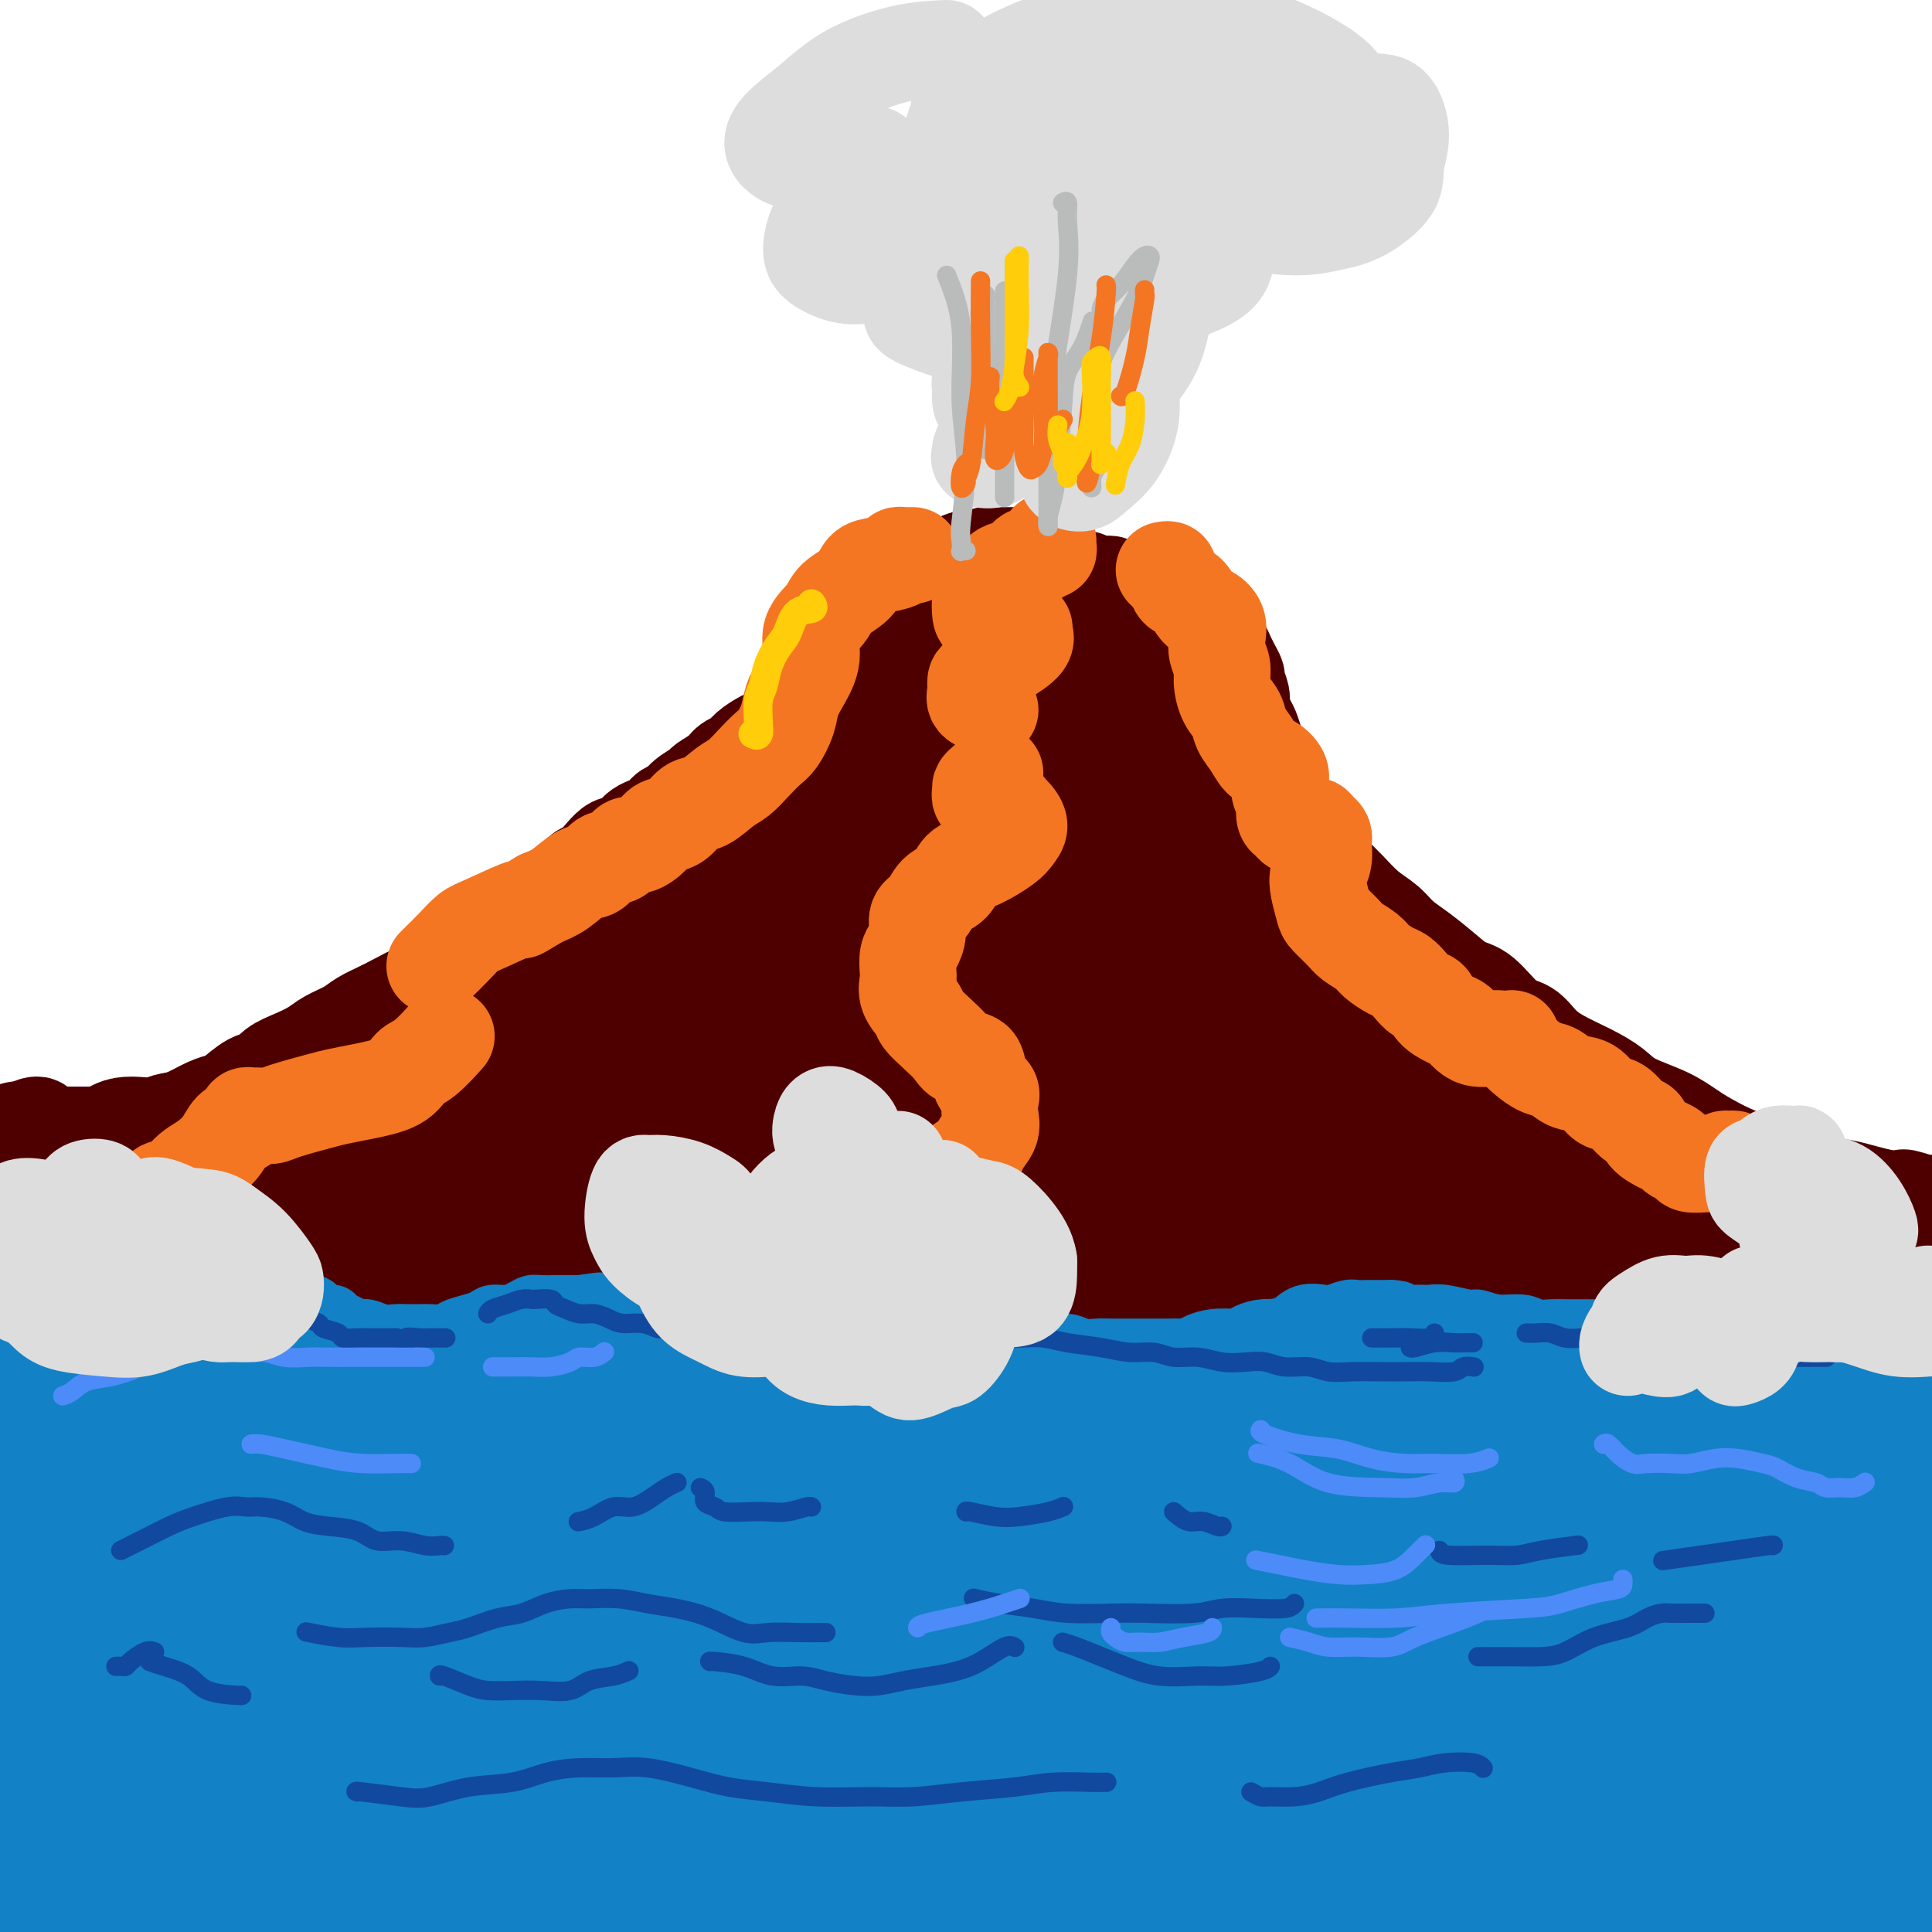 <svg viewBox='0 0 400 400' version='1.1' xmlns='http://www.w3.org/2000/svg' xmlns:xlink='http://www.w3.org/1999/xlink'><g fill='none' stroke='rgb(78,0,0)' stroke-width='20' stroke-linecap='round' stroke-linejoin='round'><path d='M7,233c-0.109,0.033 -0.219,0.065 0,0c0.219,-0.065 0.766,-0.228 1,0c0.234,0.228 0.156,0.846 0,1c-0.156,0.154 -0.391,-0.155 0,0c0.391,0.155 1.408,0.774 2,1c0.592,0.226 0.759,0.061 1,0c0.241,-0.061 0.557,-0.016 1,0c0.443,0.016 1.015,0.004 2,0c0.985,-0.004 2.383,-0.000 3,0c0.617,0.000 0.451,-0.003 1,0c0.549,0.003 1.812,0.012 3,0c1.188,-0.012 2.299,-0.045 3,0c0.701,0.045 0.991,0.168 2,0c1.009,-0.168 2.738,-0.626 4,-1c1.262,-0.374 2.057,-0.664 3,-1c0.943,-0.336 2.032,-0.718 3,-1c0.968,-0.282 1.813,-0.465 3,-1c1.187,-0.535 2.717,-1.424 4,-2c1.283,-0.576 2.320,-0.840 3,-1c0.680,-0.160 1.003,-0.217 2,-1c0.997,-0.783 2.669,-2.293 4,-3c1.331,-0.707 2.322,-0.612 3,-1c0.678,-0.388 1.042,-1.259 2,-2c0.958,-0.741 2.510,-1.353 4,-2c1.490,-0.647 2.919,-1.328 4,-2c1.081,-0.672 1.816,-1.335 3,-2c1.184,-0.665 2.819,-1.333 4,-2c1.181,-0.667 1.909,-1.333 3,-2c1.091,-0.667 2.546,-1.333 4,-2'/><path d='M79,209c8.321,-4.285 4.623,-2.499 4,-2c-0.623,0.499 1.827,-0.289 3,-1c1.173,-0.711 1.067,-1.345 2,-2c0.933,-0.655 2.906,-1.331 4,-2c1.094,-0.669 1.311,-1.333 2,-2c0.689,-0.667 1.851,-1.338 3,-2c1.149,-0.662 2.284,-1.314 3,-2c0.716,-0.686 1.012,-1.405 2,-2c0.988,-0.595 2.668,-1.064 4,-2c1.332,-0.936 2.316,-2.338 3,-3c0.684,-0.662 1.067,-0.583 2,-1c0.933,-0.417 2.416,-1.329 4,-2c1.584,-0.671 3.268,-1.102 4,-2c0.732,-0.898 0.512,-2.265 1,-3c0.488,-0.735 1.685,-0.840 3,-2c1.315,-1.160 2.747,-3.375 4,-4c1.253,-0.625 2.328,0.342 3,0c0.672,-0.342 0.941,-1.992 2,-3c1.059,-1.008 2.908,-1.373 4,-2c1.092,-0.627 1.429,-1.515 2,-2c0.571,-0.485 1.378,-0.566 2,-1c0.622,-0.434 1.058,-1.219 2,-2c0.942,-0.781 2.388,-1.556 3,-2c0.612,-0.444 0.389,-0.555 1,-1c0.611,-0.445 2.054,-1.222 3,-2c0.946,-0.778 1.393,-1.556 2,-2c0.607,-0.444 1.373,-0.556 2,-1c0.627,-0.444 1.117,-1.222 2,-2c0.883,-0.778 2.161,-1.556 3,-2c0.839,-0.444 1.240,-0.556 2,-1c0.760,-0.444 1.880,-1.222 3,-2'/><path d='M163,150c6.942,-5.391 2.298,-1.868 1,-1c-1.298,0.868 0.751,-0.918 2,-2c1.249,-1.082 1.700,-1.458 2,-2c0.300,-0.542 0.451,-1.248 1,-2c0.549,-0.752 1.495,-1.548 2,-2c0.505,-0.452 0.568,-0.559 1,-1c0.432,-0.441 1.232,-1.217 2,-2c0.768,-0.783 1.502,-1.575 2,-2c0.498,-0.425 0.758,-0.485 1,-1c0.242,-0.515 0.464,-1.486 1,-2c0.536,-0.514 1.386,-0.572 2,-1c0.614,-0.428 0.992,-1.228 1,-2c0.008,-0.772 -0.353,-1.516 0,-2c0.353,-0.484 1.419,-0.707 2,-1c0.581,-0.293 0.677,-0.656 1,-1c0.323,-0.344 0.873,-0.670 1,-1c0.127,-0.330 -0.169,-0.666 0,-1c0.169,-0.334 0.804,-0.667 1,-1c0.196,-0.333 -0.046,-0.667 0,-1c0.046,-0.333 0.379,-0.663 1,-1c0.621,-0.337 1.528,-0.679 2,-1c0.472,-0.321 0.509,-0.621 1,-1c0.491,-0.379 1.437,-0.837 2,-1c0.563,-0.163 0.742,-0.029 1,0c0.258,0.029 0.594,-0.045 1,0c0.406,0.045 0.882,0.209 1,0c0.118,-0.209 -0.123,-0.791 0,-1c0.123,-0.209 0.610,-0.046 1,0c0.390,0.046 0.682,-0.026 1,0c0.318,0.026 0.662,0.150 1,0c0.338,-0.150 0.669,-0.575 1,-1'/><path d='M199,116c2.351,-0.944 1.729,-0.306 2,0c0.271,0.306 1.436,0.278 2,0c0.564,-0.278 0.529,-0.807 1,-1c0.471,-0.193 1.450,-0.052 2,0c0.550,0.052 0.672,0.014 1,0c0.328,-0.014 0.861,-0.003 1,0c0.139,0.003 -0.116,-0.000 0,0c0.116,0.000 0.605,0.004 1,0c0.395,-0.004 0.697,-0.015 1,0c0.303,0.015 0.606,0.055 1,0c0.394,-0.055 0.879,-0.207 1,0c0.121,0.207 -0.123,0.772 0,1c0.123,0.228 0.611,0.117 1,0c0.389,-0.117 0.679,-0.242 1,0c0.321,0.242 0.674,0.850 1,1c0.326,0.150 0.626,-0.157 1,0c0.374,0.157 0.821,0.778 1,1c0.179,0.222 0.089,0.046 0,0c-0.089,-0.046 -0.178,0.039 0,0c0.178,-0.039 0.621,-0.203 1,0c0.379,0.203 0.692,0.772 1,1c0.308,0.228 0.611,0.114 1,0c0.389,-0.114 0.864,-0.227 1,0c0.136,0.227 -0.066,0.796 0,1c0.066,0.204 0.399,0.044 1,0c0.601,-0.044 1.469,0.026 2,0c0.531,-0.026 0.723,-0.150 1,0c0.277,0.150 0.638,0.575 1,1'/><path d='M226,121c2.118,0.928 0.413,0.248 0,0c-0.413,-0.248 0.467,-0.063 1,0c0.533,0.063 0.720,0.003 1,0c0.280,-0.003 0.652,0.052 1,0c0.348,-0.052 0.670,-0.210 1,0c0.330,0.210 0.667,0.788 1,1c0.333,0.212 0.663,0.057 1,0c0.337,-0.057 0.682,-0.015 1,0c0.318,0.015 0.610,0.004 1,0c0.390,-0.004 0.878,-0.001 1,0c0.122,0.001 -0.121,0.001 0,0c0.121,-0.001 0.607,-0.001 1,0c0.393,0.001 0.693,0.004 1,0c0.307,-0.004 0.621,-0.015 1,0c0.379,0.015 0.824,0.057 1,0c0.176,-0.057 0.085,-0.211 0,0c-0.085,0.211 -0.162,0.788 0,1c0.162,0.212 0.564,0.061 1,0c0.436,-0.061 0.905,-0.031 1,0c0.095,0.031 -0.185,0.064 0,0c0.185,-0.064 0.834,-0.224 1,0c0.166,0.224 -0.151,0.833 0,1c0.151,0.167 0.772,-0.109 1,0c0.228,0.109 0.065,0.603 0,1c-0.065,0.397 -0.033,0.699 0,1'/><path d='M243,126c2.809,0.710 1.331,-0.016 1,0c-0.331,0.016 0.485,0.774 1,1c0.515,0.226 0.730,-0.080 1,0c0.270,0.080 0.597,0.547 1,1c0.403,0.453 0.883,0.892 1,1c0.117,0.108 -0.127,-0.114 0,0c0.127,0.114 0.626,0.566 1,1c0.374,0.434 0.622,0.851 1,1c0.378,0.149 0.885,0.029 1,0c0.115,-0.029 -0.163,0.032 0,0c0.163,-0.032 0.766,-0.158 1,0c0.234,0.158 0.101,0.601 0,1c-0.101,0.399 -0.168,0.753 0,1c0.168,0.247 0.571,0.385 1,1c0.429,0.615 0.884,1.707 1,2c0.116,0.293 -0.109,-0.213 0,0c0.109,0.213 0.550,1.144 1,2c0.450,0.856 0.908,1.637 1,2c0.092,0.363 -0.183,0.309 0,1c0.183,0.691 0.822,2.127 1,3c0.178,0.873 -0.107,1.182 0,2c0.107,0.818 0.605,2.144 1,3c0.395,0.856 0.686,1.243 1,2c0.314,0.757 0.651,1.883 1,3c0.349,1.117 0.709,2.224 1,3c0.291,0.776 0.512,1.222 1,2c0.488,0.778 1.244,1.889 2,3'/><path d='M264,162c1.739,4.764 1.088,3.674 1,4c-0.088,0.326 0.388,2.068 1,3c0.612,0.932 1.359,1.052 2,2c0.641,0.948 1.174,2.722 2,4c0.826,1.278 1.943,2.060 3,3c1.057,0.940 2.053,2.037 3,3c0.947,0.963 1.844,1.793 3,3c1.156,1.207 2.570,2.791 4,4c1.430,1.209 2.875,2.044 4,3c1.125,0.956 1.930,2.035 3,3c1.070,0.965 2.403,1.817 4,3c1.597,1.183 3.456,2.697 5,4c1.544,1.303 2.772,2.397 4,3c1.228,0.603 2.455,0.717 4,2c1.545,1.283 3.409,3.736 5,5c1.591,1.264 2.908,1.339 4,2c1.092,0.661 1.958,1.909 3,3c1.042,1.091 2.259,2.024 4,3c1.741,0.976 4.005,1.994 6,3c1.995,1.006 3.721,2.001 5,3c1.279,0.999 2.111,2.001 4,3c1.889,0.999 4.834,1.993 7,3c2.166,1.007 3.555,2.027 5,3c1.445,0.973 2.948,1.900 5,3c2.052,1.100 4.653,2.375 7,3c2.347,0.625 4.441,0.601 6,1c1.559,0.399 2.584,1.220 4,2c1.416,0.780 3.225,1.518 5,2c1.775,0.482 3.516,0.707 5,1c1.484,0.293 2.710,0.655 4,1c1.290,0.345 2.645,0.672 4,1'/><path d='M390,248c6.119,1.643 3.917,0.250 4,0c0.083,-0.250 2.452,0.643 4,1c1.548,0.357 2.274,0.179 3,0'/></g>
<g fill='none' stroke='rgb(78,0,0)' stroke-width='28' stroke-linecap='round' stroke-linejoin='round'><path d='M200,131c-0.256,0.661 -0.512,1.322 -1,2c-0.488,0.678 -1.209,1.373 -2,2c-0.791,0.627 -1.652,1.185 -2,2c-0.348,0.815 -0.184,1.886 -1,3c-0.816,1.114 -2.612,2.272 -4,3c-1.388,0.728 -2.369,1.027 -3,2c-0.631,0.973 -0.911,2.622 -2,4c-1.089,1.378 -2.985,2.486 -5,4c-2.015,1.514 -4.148,3.434 -6,5c-1.852,1.566 -3.424,2.776 -5,4c-1.576,1.224 -3.155,2.460 -5,4c-1.845,1.540 -3.955,3.384 -6,5c-2.045,1.616 -4.023,3.005 -6,4c-1.977,0.995 -3.952,1.596 -6,3c-2.048,1.404 -4.170,3.610 -6,5c-1.830,1.390 -3.369,1.964 -5,3c-1.631,1.036 -3.353,2.533 -5,4c-1.647,1.467 -3.220,2.905 -5,4c-1.780,1.095 -3.768,1.847 -5,3c-1.232,1.153 -1.706,2.708 -3,4c-1.294,1.292 -3.406,2.323 -5,3c-1.594,0.677 -2.670,1.002 -4,2c-1.330,0.998 -2.914,2.670 -5,4c-2.086,1.330 -4.674,2.319 -7,3c-2.326,0.681 -4.388,1.053 -6,2c-1.612,0.947 -2.772,2.470 -5,4c-2.228,1.530 -5.523,3.066 -8,4c-2.477,0.934 -4.136,1.267 -6,2c-1.864,0.733 -3.932,1.867 -6,3'/><path d='M65,228c-9.619,5.209 -7.668,4.731 -8,5c-0.332,0.269 -2.948,1.284 -5,2c-2.052,0.716 -3.539,1.133 -5,2c-1.461,0.867 -2.896,2.186 -5,3c-2.104,0.814 -4.877,1.125 -7,2c-2.123,0.875 -3.597,2.314 -5,3c-1.403,0.686 -2.735,0.617 -4,1c-1.265,0.383 -2.463,1.216 -4,2c-1.537,0.784 -3.414,1.519 -5,2c-1.586,0.481 -2.883,0.707 -4,1c-1.117,0.293 -2.056,0.653 -3,1c-0.944,0.347 -1.893,0.681 -3,1c-1.107,0.319 -2.373,0.621 -3,1c-0.627,0.379 -0.616,0.834 -1,1c-0.384,0.166 -1.165,0.045 -2,0c-0.835,-0.045 -1.725,-0.012 -2,0c-0.275,0.012 0.064,0.003 0,0c-0.064,-0.003 -0.532,-0.002 -1,0'/><path d='M-1,255c0.036,0.020 0.071,0.040 0,0c-0.071,-0.040 -0.250,-0.139 0,0c0.250,0.139 0.928,0.517 2,0c1.072,-0.517 2.538,-1.928 4,-3c1.462,-1.072 2.920,-1.804 4,-2c1.080,-0.196 1.782,0.144 3,0c1.218,-0.144 2.953,-0.771 4,-1c1.047,-0.229 1.405,-0.062 2,0c0.595,0.062 1.425,0.017 2,0c0.575,-0.017 0.893,-0.006 1,0c0.107,0.006 0.002,0.005 0,0c-0.002,-0.005 0.097,-0.015 0,0c-0.097,0.015 -0.392,0.057 -1,0c-0.608,-0.057 -1.530,-0.211 -2,0c-0.470,0.211 -0.489,0.789 -1,1c-0.511,0.211 -1.513,0.056 -2,0c-0.487,-0.056 -0.459,-0.014 -1,0c-0.541,0.014 -1.652,0.001 -2,0c-0.348,-0.001 0.065,0.011 0,0c-0.065,-0.011 -0.610,-0.044 -1,0c-0.390,0.044 -0.626,0.167 -1,0c-0.374,-0.167 -0.888,-0.624 -1,-1c-0.112,-0.376 0.177,-0.673 0,-1c-0.177,-0.327 -0.822,-0.686 -1,-1c-0.178,-0.314 0.110,-0.585 0,-1c-0.110,-0.415 -0.618,-0.976 -1,-2c-0.382,-1.024 -0.639,-2.512 -1,-3c-0.361,-0.488 -0.828,0.022 -1,0c-0.172,-0.022 -0.049,-0.578 0,-1c0.049,-0.422 0.025,-0.711 0,-1'/><path d='M5,239c-1.147,-1.641 -1.014,-0.245 -1,0c0.014,0.245 -0.092,-0.663 0,-1c0.092,-0.337 0.380,-0.104 1,0c0.620,0.104 1.570,0.081 2,0c0.430,-0.081 0.340,-0.218 1,0c0.660,0.218 2.070,0.791 3,1c0.930,0.209 1.380,0.053 2,0c0.620,-0.053 1.411,-0.004 2,0c0.589,0.004 0.975,-0.038 2,0c1.025,0.038 2.690,0.155 4,0c1.310,-0.155 2.265,-0.581 3,-1c0.735,-0.419 1.250,-0.830 2,-1c0.750,-0.170 1.735,-0.100 3,0c1.265,0.100 2.811,0.229 4,0c1.189,-0.229 2.023,-0.816 3,-1c0.977,-0.184 2.099,0.036 3,0c0.901,-0.036 1.583,-0.328 3,-1c1.417,-0.672 3.569,-1.724 5,-2c1.431,-0.276 2.142,0.226 3,0c0.858,-0.226 1.863,-1.178 3,-2c1.137,-0.822 2.407,-1.515 4,-2c1.593,-0.485 3.510,-0.762 5,-1c1.490,-0.238 2.554,-0.437 4,-1c1.446,-0.563 3.274,-1.491 5,-2c1.726,-0.509 3.349,-0.599 5,-1c1.651,-0.401 3.329,-1.115 5,-2c1.671,-0.885 3.336,-1.943 5,-3'/><path d='M86,219c8.401,-2.987 5.903,-1.954 6,-2c0.097,-0.046 2.787,-1.171 5,-2c2.213,-0.829 3.947,-1.363 6,-2c2.053,-0.637 4.424,-1.377 6,-2c1.576,-0.623 2.356,-1.129 4,-2c1.644,-0.871 4.154,-2.106 6,-3c1.846,-0.894 3.030,-1.448 5,-2c1.970,-0.552 4.725,-1.104 7,-2c2.275,-0.896 4.068,-2.136 6,-3c1.932,-0.864 4.002,-1.352 6,-2c1.998,-0.648 3.925,-1.455 5,-2c1.075,-0.545 1.299,-0.829 2,-1c0.701,-0.171 1.879,-0.228 2,0c0.121,0.228 -0.816,0.743 -1,1c-0.184,0.257 0.386,0.258 -1,1c-1.386,0.742 -4.728,2.226 -8,4c-3.272,1.774 -6.476,3.840 -11,6c-4.524,2.160 -10.370,4.415 -16,7c-5.630,2.585 -11.046,5.501 -19,9c-7.954,3.499 -18.447,7.583 -26,11c-7.553,3.417 -12.165,6.169 -17,9c-4.835,2.831 -9.893,5.741 -14,8c-4.107,2.259 -7.262,3.868 -9,5c-1.738,1.132 -2.060,1.786 -2,2c0.060,0.214 0.503,-0.012 2,-1c1.497,-0.988 4.047,-2.738 8,-5c3.953,-2.262 9.308,-5.037 15,-8c5.692,-2.963 11.722,-6.114 18,-9c6.278,-2.886 12.806,-5.508 19,-8c6.194,-2.492 12.056,-4.855 15,-6c2.944,-1.145 2.972,-1.073 3,-1'/><path d='M108,219c12.600,-5.734 4.099,-1.068 -2,2c-6.099,3.068 -9.795,4.538 -17,8c-7.205,3.462 -17.919,8.916 -26,12c-8.081,3.084 -13.530,3.799 -18,5c-4.470,1.201 -7.963,2.888 -10,4c-2.037,1.112 -2.619,1.650 -3,2c-0.381,0.350 -0.562,0.512 1,0c1.562,-0.512 4.866,-1.697 11,-4c6.134,-2.303 15.097,-5.724 23,-9c7.903,-3.276 14.745,-6.407 22,-9c7.255,-2.593 14.923,-4.648 21,-7c6.077,-2.352 10.562,-5.001 13,-6c2.438,-0.999 2.830,-0.346 3,0c0.170,0.346 0.117,0.386 -3,2c-3.117,1.614 -9.300,4.802 -17,9c-7.700,4.198 -16.918,9.407 -25,14c-8.082,4.593 -15.030,8.571 -19,11c-3.970,2.429 -4.963,3.309 -6,4c-1.037,0.691 -2.119,1.192 -1,1c1.119,-0.192 4.437,-1.077 11,-5c6.563,-3.923 16.369,-10.883 26,-17c9.631,-6.117 19.087,-11.392 28,-17c8.913,-5.608 17.282,-11.548 26,-16c8.718,-4.452 17.784,-7.415 22,-9c4.216,-1.585 3.580,-1.792 3,-1c-0.580,0.792 -1.105,2.583 -7,8c-5.895,5.417 -17.160,14.460 -27,22c-9.840,7.540 -18.256,13.578 -27,20c-8.744,6.422 -17.816,13.229 -24,17c-6.184,3.771 -9.481,4.506 -11,5c-1.519,0.494 -1.259,0.747 -1,1'/><path d='M74,266c-7.915,5.689 3.799,-1.589 12,-7c8.201,-5.411 12.891,-8.956 23,-15c10.109,-6.044 25.637,-14.588 38,-21c12.363,-6.412 21.562,-10.692 30,-14c8.438,-3.308 16.114,-5.644 20,-7c3.886,-1.356 3.981,-1.732 2,0c-1.981,1.732 -6.039,5.573 -12,10c-5.961,4.427 -13.824,9.440 -22,15c-8.176,5.560 -16.664,11.666 -26,17c-9.336,5.334 -19.522,9.894 -24,12c-4.478,2.106 -3.250,1.757 -3,2c0.250,0.243 -0.479,1.078 2,0c2.479,-1.078 8.165,-4.068 17,-8c8.835,-3.932 20.817,-8.805 31,-14c10.183,-5.195 18.565,-10.711 27,-15c8.435,-4.289 16.922,-7.352 22,-9c5.078,-1.648 6.748,-1.881 7,-2c0.252,-0.119 -0.915,-0.124 -5,2c-4.085,2.124 -11.090,6.377 -21,12c-9.910,5.623 -22.725,12.616 -33,18c-10.275,5.384 -18.010,9.158 -22,11c-3.990,1.842 -4.234,1.751 -5,2c-0.766,0.249 -2.053,0.838 1,0c3.053,-0.838 10.446,-3.102 18,-6c7.554,-2.898 15.267,-6.428 26,-11c10.733,-4.572 24.485,-10.186 35,-14c10.515,-3.814 17.793,-5.829 22,-7c4.207,-1.171 5.344,-1.500 5,-1c-0.344,0.500 -2.170,1.827 -7,5c-4.830,3.173 -12.666,8.192 -21,13c-8.334,4.808 -17.167,9.404 -26,14'/><path d='M185,248c-14.346,8.241 -23.211,12.843 -28,15c-4.789,2.157 -5.502,1.870 -7,2c-1.498,0.130 -3.781,0.678 -1,0c2.781,-0.678 10.627,-2.582 18,-6c7.373,-3.418 14.273,-8.351 23,-12c8.727,-3.649 19.280,-6.015 31,-10c11.720,-3.985 24.605,-9.587 31,-12c6.395,-2.413 6.299,-1.635 7,-1c0.701,0.635 2.200,1.126 1,3c-1.200,1.874 -5.099,5.131 -13,11c-7.901,5.869 -19.805,14.349 -30,21c-10.195,6.651 -18.680,11.474 -25,15c-6.320,3.526 -10.473,5.754 -13,7c-2.527,1.246 -3.427,1.510 -2,1c1.427,-0.510 5.180,-1.795 11,-4c5.820,-2.205 13.708,-5.329 22,-9c8.292,-3.671 16.990,-7.887 29,-13c12.010,-5.113 27.332,-11.122 37,-14c9.668,-2.878 13.680,-2.625 16,-3c2.320,-0.375 2.947,-1.380 3,-1c0.053,0.380 -0.468,2.144 -7,6c-6.532,3.856 -19.075,9.804 -29,15c-9.925,5.196 -17.233,9.641 -25,13c-7.767,3.359 -15.995,5.632 -20,7c-4.005,1.368 -3.788,1.829 -3,2c0.788,0.171 2.145,0.050 6,-1c3.855,-1.050 10.207,-3.030 20,-6c9.793,-2.970 23.027,-6.930 34,-10c10.973,-3.070 19.685,-5.250 28,-7c8.315,-1.750 16.233,-3.072 21,-4c4.767,-0.928 6.384,-1.464 8,-2'/><path d='M328,251c18.407,-4.378 5.924,-0.323 -1,3c-6.924,3.323 -8.290,5.913 -15,9c-6.710,3.087 -18.766,6.669 -26,9c-7.234,2.331 -9.647,3.410 -11,4c-1.353,0.590 -1.645,0.690 -1,1c0.645,0.310 2.228,0.829 7,0c4.772,-0.829 12.732,-3.007 20,-5c7.268,-1.993 13.844,-3.801 23,-6c9.156,-2.199 20.893,-4.788 29,-6c8.107,-1.212 12.584,-1.046 15,-1c2.416,0.046 2.770,-0.027 3,0c0.230,0.027 0.337,0.153 -1,1c-1.337,0.847 -4.118,2.413 -7,4c-2.882,1.587 -5.867,3.193 -8,4c-2.133,0.807 -3.415,0.815 -4,1c-0.585,0.185 -0.472,0.548 0,1c0.472,0.452 1.302,0.993 5,1c3.698,0.007 10.264,-0.520 15,-1c4.736,-0.480 7.640,-0.912 11,-1c3.360,-0.088 7.174,0.169 10,0c2.826,-0.169 4.665,-0.762 6,-1c1.335,-0.238 2.168,-0.119 3,0'/><path d='M396,266c0.503,0.292 1.005,0.584 0,0c-1.005,-0.584 -3.519,-2.043 -6,-3c-2.481,-0.957 -4.929,-1.411 -7,-2c-2.071,-0.589 -3.765,-1.314 -6,-2c-2.235,-0.686 -5.011,-1.333 -8,-2c-2.989,-0.667 -6.191,-1.352 -9,-2c-2.809,-0.648 -5.224,-1.257 -7,-2c-1.776,-0.743 -2.914,-1.620 -5,-2c-2.086,-0.380 -5.121,-0.263 -7,-1c-1.879,-0.737 -2.603,-2.328 -4,-3c-1.397,-0.672 -3.467,-0.426 -5,-1c-1.533,-0.574 -2.528,-1.970 -4,-3c-1.472,-1.030 -3.422,-1.695 -5,-2c-1.578,-0.305 -2.784,-0.251 -4,-1c-1.216,-0.749 -2.443,-2.301 -4,-3c-1.557,-0.699 -3.445,-0.544 -5,-1c-1.555,-0.456 -2.776,-1.521 -4,-2c-1.224,-0.479 -2.452,-0.370 -4,-1c-1.548,-0.630 -3.417,-1.998 -5,-3c-1.583,-1.002 -2.881,-1.637 -4,-2c-1.119,-0.363 -2.061,-0.454 -3,-1c-0.939,-0.546 -1.876,-1.545 -3,-2c-1.124,-0.455 -2.437,-0.364 -3,-1c-0.563,-0.636 -0.377,-2.000 -1,-3c-0.623,-1.000 -2.054,-1.637 -3,-2c-0.946,-0.363 -1.407,-0.451 -2,-1c-0.593,-0.549 -1.317,-1.557 -2,-2c-0.683,-0.443 -1.324,-0.320 -2,-1c-0.676,-0.680 -1.387,-2.162 -2,-3c-0.613,-0.838 -1.126,-1.033 -2,-2c-0.874,-0.967 -2.107,-2.705 -3,-4c-0.893,-1.295 -1.447,-2.148 -2,-3'/><path d='M265,203c-3.258,-3.738 -1.903,-2.583 -2,-3c-0.097,-0.417 -1.647,-2.407 -3,-4c-1.353,-1.593 -2.508,-2.791 -3,-4c-0.492,-1.209 -0.320,-2.431 -1,-4c-0.680,-1.569 -2.210,-3.487 -3,-5c-0.790,-1.513 -0.839,-2.622 -1,-4c-0.161,-1.378 -0.434,-3.026 -1,-4c-0.566,-0.974 -1.424,-1.276 -2,-2c-0.576,-0.724 -0.871,-1.871 -1,-3c-0.129,-1.129 -0.091,-2.241 0,-3c0.091,-0.759 0.234,-1.166 0,-2c-0.234,-0.834 -0.846,-2.095 -1,-3c-0.154,-0.905 0.151,-1.455 0,-2c-0.151,-0.545 -0.757,-1.086 -1,-2c-0.243,-0.914 -0.122,-2.203 0,-3c0.122,-0.797 0.244,-1.103 0,-2c-0.244,-0.897 -0.854,-2.386 -1,-3c-0.146,-0.614 0.173,-0.353 0,-1c-0.173,-0.647 -0.838,-2.200 -1,-3c-0.162,-0.800 0.178,-0.845 0,-1c-0.178,-0.155 -0.874,-0.419 -1,-1c-0.126,-0.581 0.317,-1.479 0,-2c-0.317,-0.521 -1.394,-0.664 -2,-1c-0.606,-0.336 -0.742,-0.863 -1,-1c-0.258,-0.137 -0.640,0.117 -1,0c-0.360,-0.117 -0.700,-0.606 -1,-1c-0.300,-0.394 -0.561,-0.694 -1,-1c-0.439,-0.306 -1.056,-0.618 -2,-1c-0.944,-0.382 -2.216,-0.834 -3,-1c-0.784,-0.166 -1.081,-0.048 -2,0c-0.919,0.048 -2.459,0.024 -4,0'/><path d='M226,136c-3.703,-0.655 -4.461,0.708 -6,2c-1.539,1.292 -3.860,2.515 -6,4c-2.140,1.485 -4.100,3.234 -7,7c-2.900,3.766 -6.741,9.551 -9,13c-2.259,3.449 -2.935,4.563 -4,6c-1.065,1.437 -2.519,3.198 -3,4c-0.481,0.802 0.010,0.645 0,1c-0.010,0.355 -0.521,1.222 0,1c0.521,-0.222 2.076,-1.533 4,-3c1.924,-1.467 4.219,-3.091 7,-6c2.781,-2.909 6.050,-7.102 8,-10c1.950,-2.898 2.581,-4.499 3,-6c0.419,-1.501 0.624,-2.901 1,-4c0.376,-1.099 0.922,-1.895 0,-2c-0.922,-0.105 -3.311,0.482 -6,2c-2.689,1.518 -5.678,3.968 -9,8c-3.322,4.032 -6.976,9.648 -10,15c-3.024,5.352 -5.418,10.441 -7,14c-1.582,3.559 -2.351,5.588 -3,7c-0.649,1.412 -1.176,2.206 -1,3c0.176,0.794 1.057,1.586 3,1c1.943,-0.586 4.950,-2.551 9,-5c4.050,-2.449 9.143,-5.381 13,-8c3.857,-2.619 6.479,-4.925 9,-8c2.521,-3.075 4.941,-6.918 6,-9c1.059,-2.082 0.758,-2.402 1,-3c0.242,-0.598 1.029,-1.475 0,-1c-1.029,0.475 -3.874,2.303 -7,6c-3.126,3.697 -6.534,9.265 -9,15c-2.466,5.735 -3.990,11.639 -5,16c-1.010,4.361 -1.505,7.181 -2,10'/><path d='M196,206c-1.212,4.627 -0.744,3.196 0,3c0.744,-0.196 1.762,0.845 3,1c1.238,0.155 2.696,-0.575 5,-2c2.304,-1.425 5.455,-3.544 8,-6c2.545,-2.456 4.486,-5.248 6,-9c1.514,-3.752 2.602,-8.463 3,-12c0.398,-3.537 0.108,-5.898 0,-8c-0.108,-2.102 -0.033,-3.943 0,-5c0.033,-1.057 0.023,-1.330 0,-1c-0.023,0.330 -0.058,1.261 0,5c0.058,3.739 0.209,10.285 1,17c0.791,6.715 2.222,13.600 4,18c1.778,4.400 3.904,6.315 6,8c2.096,1.685 4.161,3.142 6,4c1.839,0.858 3.451,1.118 5,1c1.549,-0.118 3.035,-0.616 4,-1c0.965,-0.384 1.408,-0.656 2,-4c0.592,-3.344 1.331,-9.761 1,-15c-0.331,-5.239 -1.734,-9.300 -3,-13c-1.266,-3.700 -2.396,-7.039 -4,-9c-1.604,-1.961 -3.682,-2.544 -5,-3c-1.318,-0.456 -1.877,-0.784 -3,-1c-1.123,-0.216 -2.809,-0.319 -4,2c-1.191,2.319 -1.887,7.060 -1,11c0.887,3.940 3.359,7.077 6,10c2.641,2.923 5.453,5.631 8,8c2.547,2.369 4.829,4.400 8,6c3.171,1.600 7.231,2.769 10,4c2.769,1.231 4.245,2.524 6,3c1.755,0.476 3.787,0.136 5,0c1.213,-0.136 1.606,-0.068 2,0'/><path d='M275,218c3.806,0.606 1.821,-1.380 1,-3c-0.821,-1.620 -0.480,-2.875 -2,-5c-1.520,-2.125 -4.903,-5.120 -8,-8c-3.097,-2.880 -5.907,-5.647 -9,-8c-3.093,-2.353 -6.468,-4.294 -9,-6c-2.532,-1.706 -4.219,-3.179 -5,-4c-0.781,-0.821 -0.655,-0.991 -1,-1c-0.345,-0.009 -1.160,0.142 -1,0c0.160,-0.142 1.295,-0.577 3,1c1.705,1.577 3.978,5.167 8,9c4.022,3.833 9.791,7.908 14,11c4.209,3.092 6.857,5.199 9,7c2.143,1.801 3.782,3.294 6,5c2.218,1.706 5.015,3.623 7,5c1.985,1.377 3.159,2.212 4,3c0.841,0.788 1.349,1.527 2,2c0.651,0.473 1.446,0.679 2,1c0.554,0.321 0.869,0.756 1,1c0.131,0.244 0.080,0.296 0,0c-0.080,-0.296 -0.188,-0.941 0,-1c0.188,-0.059 0.673,0.468 0,-1c-0.673,-1.468 -2.502,-4.930 -4,-7c-1.498,-2.070 -2.663,-2.749 -4,-4c-1.337,-1.251 -2.845,-3.073 -4,-4c-1.155,-0.927 -1.957,-0.957 -3,-1c-1.043,-0.043 -2.328,-0.097 -3,0c-0.672,0.097 -0.730,0.347 -1,1c-0.270,0.653 -0.753,1.711 0,4c0.753,2.289 2.741,5.809 5,8c2.259,2.191 4.788,3.055 7,4c2.212,0.945 4.106,1.973 6,3'/><path d='M296,230c3.034,1.758 4.118,2.653 5,3c0.882,0.347 1.562,0.145 2,0c0.438,-0.145 0.634,-0.232 1,0c0.366,0.232 0.900,0.783 1,1c0.100,0.217 -0.236,0.099 -1,0c-0.764,-0.099 -1.958,-0.178 -4,0c-2.042,0.178 -4.934,0.614 -7,1c-2.066,0.386 -3.308,0.721 -5,1c-1.692,0.279 -3.834,0.501 -6,1c-2.166,0.499 -4.355,1.274 -7,2c-2.645,0.726 -5.744,1.403 -8,2c-2.256,0.597 -3.668,1.115 -6,2c-2.332,0.885 -5.585,2.138 -8,3c-2.415,0.862 -3.992,1.333 -7,2c-3.008,0.667 -7.448,1.530 -11,2c-3.552,0.470 -6.215,0.547 -9,1c-2.785,0.453 -5.693,1.283 -9,2c-3.307,0.717 -7.014,1.322 -12,2c-4.986,0.678 -11.251,1.431 -17,2c-5.749,0.569 -10.982,0.956 -16,2c-5.018,1.044 -9.821,2.746 -16,4c-6.179,1.254 -13.733,2.062 -20,3c-6.267,0.938 -11.248,2.008 -16,3c-4.752,0.992 -9.277,1.907 -13,3c-3.723,1.093 -6.644,2.363 -9,3c-2.356,0.637 -4.148,0.641 -5,1c-0.852,0.359 -0.764,1.074 -1,1c-0.236,-0.074 -0.795,-0.937 1,-2c1.795,-1.063 5.945,-2.325 10,-4c4.055,-1.675 8.016,-3.764 12,-6c3.984,-2.236 7.992,-4.618 12,-7'/><path d='M127,258c6.514,-3.404 5.800,-2.913 6,-3c0.200,-0.087 1.313,-0.753 2,-1c0.687,-0.247 0.949,-0.076 -1,0c-1.949,0.076 -6.109,0.057 -11,1c-4.891,0.943 -10.514,2.846 -16,4c-5.486,1.154 -10.836,1.557 -18,3c-7.164,1.443 -16.143,3.927 -21,5c-4.857,1.073 -5.591,0.737 -7,1c-1.409,0.263 -3.492,1.126 -4,1c-0.508,-0.126 0.560,-1.240 3,-3c2.440,-1.760 6.252,-4.166 9,-6c2.748,-1.834 4.433,-3.096 6,-4c1.567,-0.904 3.015,-1.451 4,-2c0.985,-0.549 1.505,-1.100 1,-1c-0.505,0.100 -2.037,0.851 -6,2c-3.963,1.149 -10.357,2.695 -17,4c-6.643,1.305 -13.536,2.370 -19,4c-5.464,1.630 -9.500,3.827 -13,5c-3.500,1.173 -6.463,1.324 -9,2c-2.537,0.676 -4.649,1.877 -5,2c-0.351,0.123 1.060,-0.831 1,-1c-0.060,-0.169 -1.591,0.449 0,-1c1.591,-1.449 6.305,-4.965 10,-7c3.695,-2.035 6.371,-2.589 8,-3c1.629,-0.411 2.212,-0.679 3,-1c0.788,-0.321 1.780,-0.694 2,-1c0.220,-0.306 -0.333,-0.546 -2,0c-1.667,0.546 -4.449,1.878 -7,3c-2.551,1.122 -4.872,2.035 -7,3c-2.128,0.965 -4.064,1.983 -6,3'/><path d='M13,267c-3.244,1.463 -1.353,1.122 -1,1c0.353,-0.122 -0.831,-0.024 -1,0c-0.169,0.024 0.676,-0.025 3,-1c2.324,-0.975 6.127,-2.877 12,-5c5.873,-2.123 13.815,-4.467 19,-6c5.185,-1.533 7.614,-2.255 10,-3c2.386,-0.745 4.729,-1.514 6,-2c1.271,-0.486 1.471,-0.688 1,0c-0.471,0.688 -1.611,2.265 -4,4c-2.389,1.735 -6.026,3.628 -12,6c-5.974,2.372 -14.283,5.225 -19,7c-4.717,1.775 -5.840,2.473 -7,3c-1.160,0.527 -2.357,0.881 -3,1c-0.643,0.119 -0.733,0.001 2,-1c2.733,-1.001 8.287,-2.885 14,-5c5.713,-2.115 11.583,-4.462 19,-7c7.417,-2.538 16.380,-5.268 22,-7c5.620,-1.732 7.898,-2.466 9,-3c1.102,-0.534 1.029,-0.867 1,-1c-0.029,-0.133 -0.015,-0.067 0,0'/></g>
<g fill='none' stroke='rgb(19,129,197)' stroke-width='12' stroke-linecap='round' stroke-linejoin='round'><path d='M-1,275c0.339,0.000 0.677,0.000 1,0c0.323,-0.000 0.629,-0.000 1,0c0.371,0.000 0.807,0.000 1,0c0.193,-0.000 0.143,-0.000 1,0c0.857,0.000 2.623,0.000 4,0c1.377,-0.000 2.366,-0.000 3,0c0.634,0.000 0.912,0.001 2,0c1.088,-0.001 2.984,-0.004 4,0c1.016,0.004 1.150,0.016 2,0c0.850,-0.016 2.415,-0.060 3,0c0.585,0.060 0.191,0.222 1,0c0.809,-0.222 2.821,-0.830 4,-1c1.179,-0.170 1.523,0.099 2,0c0.477,-0.099 1.085,-0.565 2,-1c0.915,-0.435 2.136,-0.837 3,-1c0.864,-0.163 1.371,-0.085 2,0c0.629,0.085 1.380,0.177 2,0c0.620,-0.177 1.109,-0.622 2,-1c0.891,-0.378 2.183,-0.690 3,-1c0.817,-0.310 1.160,-0.619 2,-1c0.840,-0.381 2.178,-0.834 3,-1c0.822,-0.166 1.127,-0.044 2,0c0.873,0.044 2.312,0.012 3,0c0.688,-0.012 0.625,-0.003 1,0c0.375,0.003 1.187,0.002 2,0'/><path d='M55,268c5.681,-1.088 2.882,-0.306 2,0c-0.882,0.306 0.152,0.138 1,0c0.848,-0.138 1.509,-0.244 2,0c0.491,0.244 0.813,0.840 1,1c0.187,0.160 0.239,-0.116 1,0c0.761,0.116 2.230,0.622 3,1c0.770,0.378 0.839,0.626 1,1c0.161,0.374 0.413,0.875 1,1c0.587,0.125 1.507,-0.125 2,0c0.493,0.125 0.557,0.626 1,1c0.443,0.374 1.263,0.622 2,1c0.737,0.378 1.389,0.886 2,1c0.611,0.114 1.179,-0.166 2,0c0.821,0.166 1.896,0.776 3,1c1.104,0.224 2.239,0.061 3,0c0.761,-0.061 1.148,-0.019 2,0c0.852,0.019 2.170,0.016 3,0c0.830,-0.016 1.171,-0.046 2,0c0.829,0.046 2.147,0.166 3,0c0.853,-0.166 1.243,-0.618 2,-1c0.757,-0.382 1.883,-0.694 3,-1c1.117,-0.306 2.225,-0.608 3,-1c0.775,-0.392 1.218,-0.876 2,-1c0.782,-0.124 1.904,0.110 3,0c1.096,-0.110 2.166,-0.565 3,-1c0.834,-0.435 1.431,-0.848 2,-1c0.569,-0.152 1.108,-0.041 2,0c0.892,0.041 2.136,0.011 3,0c0.864,-0.011 1.348,-0.003 2,0c0.652,0.003 1.472,0.001 2,0c0.528,-0.001 0.764,-0.000 1,0'/><path d='M120,270c6.938,-0.993 3.783,-0.476 3,0c-0.783,0.476 0.805,0.911 2,1c1.195,0.089 1.996,-0.169 3,0c1.004,0.169 2.212,0.766 3,1c0.788,0.234 1.154,0.104 2,0c0.846,-0.104 2.170,-0.183 3,0c0.830,0.183 1.167,0.627 2,1c0.833,0.373 2.161,0.673 3,1c0.839,0.327 1.187,0.680 2,1c0.813,0.320 2.091,0.606 3,1c0.909,0.394 1.451,0.894 2,1c0.549,0.106 1.106,-0.183 2,0c0.894,0.183 2.126,0.837 3,1c0.874,0.163 1.389,-0.167 2,0c0.611,0.167 1.318,0.829 2,1c0.682,0.171 1.339,-0.150 2,0c0.661,0.150 1.326,0.769 2,1c0.674,0.231 1.358,0.073 2,0c0.642,-0.073 1.241,-0.062 2,0c0.759,0.062 1.676,0.175 2,0c0.324,-0.175 0.054,-0.638 1,-1c0.946,-0.362 3.107,-0.623 4,-1c0.893,-0.377 0.517,-0.872 1,-1c0.483,-0.128 1.825,0.109 3,0c1.175,-0.109 2.183,-0.565 3,-1c0.817,-0.435 1.443,-0.849 2,-1c0.557,-0.151 1.044,-0.041 2,0c0.956,0.041 2.380,0.011 3,0c0.620,-0.011 0.436,-0.003 1,0c0.564,0.003 1.875,0.001 3,0c1.125,-0.001 2.062,-0.000 3,0'/><path d='M193,275c5.261,-0.839 2.412,-0.435 2,0c-0.412,0.435 1.611,0.901 3,1c1.389,0.099 2.144,-0.171 3,0c0.856,0.171 1.813,0.782 3,1c1.187,0.218 2.604,0.043 4,0c1.396,-0.043 2.771,0.045 4,0c1.229,-0.045 2.310,-0.222 3,0c0.690,0.222 0.988,0.844 2,1c1.012,0.156 2.739,-0.154 4,0c1.261,0.154 2.055,0.773 3,1c0.945,0.227 2.041,0.061 3,0c0.959,-0.061 1.783,-0.016 3,0c1.217,0.016 2.828,0.005 4,0c1.172,-0.005 1.905,-0.004 3,0c1.095,0.004 2.552,0.011 4,0c1.448,-0.011 2.889,-0.039 4,0c1.111,0.039 1.894,0.147 3,0c1.106,-0.147 2.537,-0.549 4,-1c1.463,-0.451 2.960,-0.951 4,-1c1.040,-0.049 1.623,0.355 3,0c1.377,-0.355 3.547,-1.467 5,-2c1.453,-0.533 2.189,-0.486 3,-1c0.811,-0.514 1.697,-1.588 3,-2c1.303,-0.412 3.021,-0.163 4,0c0.979,0.163 1.217,0.240 2,0c0.783,-0.240 2.111,-0.796 3,-1c0.889,-0.204 1.341,-0.055 2,0c0.659,0.055 1.527,0.015 2,0c0.473,-0.015 0.550,-0.004 1,0c0.450,0.004 1.271,0.001 2,0c0.729,-0.001 1.364,-0.001 2,0'/><path d='M288,271c3.097,0.073 1.838,0.756 2,1c0.162,0.244 1.743,0.050 3,0c1.257,-0.050 2.190,0.043 3,0c0.810,-0.043 1.498,-0.223 3,0c1.502,0.223 3.820,0.848 5,1c1.180,0.152 1.224,-0.170 2,0c0.776,0.170 2.283,0.830 4,1c1.717,0.170 3.642,-0.151 5,0c1.358,0.151 2.147,0.772 3,1c0.853,0.228 1.768,0.061 3,0c1.232,-0.061 2.780,-0.016 4,0c1.220,0.016 2.112,0.004 3,0c0.888,-0.004 1.774,-0.001 3,0c1.226,0.001 2.793,0.001 4,0c1.207,-0.001 2.055,-0.003 3,0c0.945,0.003 1.989,0.012 3,0c1.011,-0.012 1.990,-0.046 3,0c1.010,0.046 2.051,0.170 3,0c0.949,-0.170 1.805,-0.634 3,-1c1.195,-0.366 2.728,-0.634 4,-1c1.272,-0.366 2.284,-0.830 3,-1c0.716,-0.170 1.136,-0.046 2,0c0.864,0.046 2.173,0.012 3,0c0.827,-0.012 1.172,-0.004 2,0c0.828,0.004 2.139,0.003 3,0c0.861,-0.003 1.273,-0.007 2,0c0.727,0.007 1.769,0.027 3,0c1.231,-0.027 2.649,-0.100 4,0c1.351,0.100 2.633,0.373 4,1c1.367,0.627 2.819,1.608 4,2c1.181,0.392 2.090,0.196 3,0'/><path d='M387,275c5.238,0.631 3.333,0.708 4,1c0.667,0.292 3.905,0.798 6,1c2.095,0.202 3.048,0.101 4,0'/></g>
<g fill='none' stroke='rgb(19,129,197)' stroke-width='28' stroke-linecap='round' stroke-linejoin='round'><path d='M3,294c0.027,0.008 0.054,0.016 0,0c-0.054,-0.016 -0.190,-0.056 0,0c0.190,0.056 0.705,0.207 1,0c0.295,-0.207 0.372,-0.774 1,-1c0.628,-0.226 1.809,-0.112 3,0c1.191,0.112 2.392,0.222 4,0c1.608,-0.222 3.625,-0.778 5,-1c1.375,-0.222 2.110,-0.112 3,0c0.890,0.112 1.937,0.226 3,0c1.063,-0.226 2.142,-0.793 3,-1c0.858,-0.207 1.496,-0.056 2,0c0.504,0.056 0.873,0.016 2,0c1.127,-0.016 3.011,-0.008 4,0c0.989,0.008 1.085,0.016 2,0c0.915,-0.016 2.651,-0.057 4,0c1.349,0.057 2.312,0.211 3,0c0.688,-0.211 1.101,-0.789 2,-1c0.899,-0.211 2.282,-0.057 3,0c0.718,0.057 0.769,0.015 1,0c0.231,-0.015 0.642,-0.004 1,0c0.358,0.004 0.662,0.001 1,0c0.338,-0.001 0.710,-0.000 1,0c0.290,0.000 0.497,0.000 1,0c0.503,-0.000 1.300,-0.000 2,0c0.700,0.000 1.301,0.000 2,0c0.699,-0.000 1.496,-0.000 2,0c0.504,0.000 0.715,0.000 1,0c0.285,-0.000 0.642,-0.000 1,0'/><path d='M61,290c8.786,-0.632 1.751,-0.212 -1,0c-2.751,0.212 -1.217,0.215 -1,0c0.217,-0.215 -0.882,-0.647 -2,-1c-1.118,-0.353 -2.255,-0.628 -3,-1c-0.745,-0.372 -1.099,-0.843 -2,-1c-0.901,-0.157 -2.348,0.000 -3,0c-0.652,-0.000 -0.510,-0.158 -1,0c-0.490,0.158 -1.613,0.631 -2,1c-0.387,0.369 -0.039,0.635 0,1c0.039,0.365 -0.232,0.831 0,1c0.232,0.169 0.966,0.041 2,0c1.034,-0.041 2.368,0.004 3,0c0.632,-0.004 0.562,-0.058 1,0c0.438,0.058 1.385,0.227 2,0c0.615,-0.227 0.897,-0.849 1,-1c0.103,-0.151 0.026,0.169 0,0c-0.026,-0.169 -0.001,-0.829 0,-1c0.001,-0.171 -0.023,0.146 0,0c0.023,-0.146 0.094,-0.756 0,-1c-0.094,-0.244 -0.352,-0.122 -1,0c-0.648,0.122 -1.686,0.243 -2,0c-0.314,-0.243 0.096,-0.850 0,-1c-0.096,-0.150 -0.697,0.156 -1,0c-0.303,-0.156 -0.308,-0.774 0,-1c0.308,-0.226 0.929,-0.061 2,0c1.071,0.061 2.592,0.017 4,0c1.408,-0.017 2.704,-0.009 4,0'/><path d='M61,285c2.219,-0.191 3.267,0.330 5,1c1.733,0.670 4.149,1.488 6,2c1.851,0.512 3.135,0.720 5,1c1.865,0.280 4.312,0.634 6,1c1.688,0.366 2.617,0.743 4,1c1.383,0.257 3.219,0.394 5,1c1.781,0.606 3.508,1.682 5,2c1.492,0.318 2.751,-0.121 4,0c1.249,0.121 2.488,0.803 4,1c1.512,0.197 3.295,-0.091 5,0c1.705,0.091 3.330,0.560 5,1c1.670,0.440 3.383,0.850 5,1c1.617,0.150 3.137,0.041 5,0c1.863,-0.041 4.068,-0.014 6,0c1.932,0.014 3.590,0.015 6,0c2.410,-0.015 5.573,-0.046 8,0c2.427,0.046 4.117,0.170 6,0c1.883,-0.170 3.961,-0.634 7,-1c3.039,-0.366 7.041,-0.634 10,-1c2.959,-0.366 4.874,-0.830 7,-1c2.126,-0.170 4.464,-0.044 7,0c2.536,0.044 5.270,0.008 8,0c2.730,-0.008 5.455,0.012 8,0c2.545,-0.012 4.910,-0.056 8,0c3.090,0.056 6.904,0.211 10,0c3.096,-0.211 5.474,-0.789 8,-1c2.526,-0.211 5.202,-0.057 9,0c3.798,0.057 8.719,0.015 12,0c3.281,-0.015 4.922,-0.004 8,0c3.078,0.004 7.594,0.001 12,0c4.406,-0.001 8.703,-0.001 13,0'/><path d='M278,293c26.251,-0.618 12.879,-0.165 11,0c-1.879,0.165 7.735,0.040 14,0c6.265,-0.040 9.179,0.004 13,0c3.821,-0.004 8.548,-0.058 13,0c4.452,0.058 8.630,0.227 14,0c5.370,-0.227 11.933,-0.849 17,-1c5.067,-0.151 8.637,0.169 12,0c3.363,-0.169 6.520,-0.829 10,-1c3.480,-0.171 7.283,0.146 10,0c2.717,-0.146 4.348,-0.756 6,-1c1.652,-0.244 3.326,-0.122 5,0'/><path d='M396,290c0.314,0.009 0.629,0.018 0,0c-0.629,-0.018 -2.200,-0.061 -4,0c-1.800,0.061 -3.828,0.228 -6,0c-2.172,-0.228 -4.489,-0.850 -7,-1c-2.511,-0.150 -5.216,0.171 -7,0c-1.784,-0.171 -2.647,-0.833 -4,-1c-1.353,-0.167 -3.195,0.162 -5,0c-1.805,-0.162 -3.571,-0.814 -5,-1c-1.429,-0.186 -2.519,0.094 -3,0c-0.481,-0.094 -0.353,-0.561 -1,-1c-0.647,-0.439 -2.067,-0.850 -3,-1c-0.933,-0.150 -1.377,-0.040 -2,0c-0.623,0.040 -1.424,0.011 -2,0c-0.576,-0.011 -0.926,-0.003 -2,0c-1.074,0.003 -2.870,0.001 -4,0c-1.130,-0.001 -1.593,-0.000 -2,0c-0.407,0.000 -0.758,0.000 -2,0c-1.242,-0.000 -3.375,-0.000 -5,0c-1.625,0.000 -2.741,0.000 -4,0c-1.259,-0.000 -2.662,-0.000 -4,0c-1.338,0.000 -2.610,0.001 -4,0c-1.390,-0.001 -2.897,-0.004 -4,0c-1.103,0.004 -1.803,0.015 -3,0c-1.197,-0.015 -2.890,-0.057 -4,0c-1.110,0.057 -1.637,0.212 -3,0c-1.363,-0.212 -3.563,-0.793 -5,-1c-1.437,-0.207 -2.113,-0.041 -3,0c-0.887,0.041 -1.986,-0.041 -3,0c-1.014,0.041 -1.942,0.207 -3,0c-1.058,-0.207 -2.246,-0.786 -3,-1c-0.754,-0.214 -1.072,-0.061 -2,0c-0.928,0.061 -2.464,0.031 -4,0'/><path d='M283,283c-17.600,-1.083 -5.101,-0.290 -1,0c4.101,0.290 -0.197,0.078 -2,0c-1.803,-0.078 -1.111,-0.021 -1,0c0.111,0.021 -0.358,0.006 -1,0c-0.642,-0.006 -1.455,-0.001 -2,0c-0.545,0.001 -0.821,0.000 -1,0c-0.179,-0.000 -0.260,0.000 -1,0c-0.740,-0.000 -2.138,-0.001 -3,0c-0.862,0.001 -1.188,0.003 -2,0c-0.812,-0.003 -2.108,-0.011 -3,0c-0.892,0.011 -1.379,0.042 -2,0c-0.621,-0.042 -1.377,-0.156 -2,0c-0.623,0.156 -1.112,0.581 -2,1c-0.888,0.419 -2.175,0.833 -3,1c-0.825,0.167 -1.187,0.086 -2,0c-0.813,-0.086 -2.077,-0.178 -3,0c-0.923,0.178 -1.504,0.626 -2,1c-0.496,0.374 -0.908,0.673 -2,1c-1.092,0.327 -2.864,0.683 -4,1c-1.136,0.317 -1.636,0.595 -3,1c-1.364,0.405 -3.593,0.935 -5,1c-1.407,0.065 -1.992,-0.336 -3,0c-1.008,0.336 -2.441,1.410 -4,2c-1.559,0.590 -3.246,0.698 -5,1c-1.754,0.302 -3.577,0.799 -5,1c-1.423,0.201 -2.446,0.106 -4,0c-1.554,-0.106 -3.640,-0.225 -5,0c-1.360,0.225 -1.993,0.792 -3,1c-1.007,0.208 -2.386,0.056 -4,0c-1.614,-0.056 -3.461,-0.016 -5,0c-1.539,0.016 -2.769,0.008 -4,0'/><path d='M194,295c-4.519,0.155 -3.318,0.043 -4,0c-0.682,-0.043 -3.247,-0.015 -5,0c-1.753,0.015 -2.692,0.018 -4,0c-1.308,-0.018 -2.984,-0.057 -5,0c-2.016,0.057 -4.371,0.208 -6,0c-1.629,-0.208 -2.533,-0.777 -4,-1c-1.467,-0.223 -3.496,-0.101 -5,0c-1.504,0.101 -2.483,0.182 -4,0c-1.517,-0.182 -3.572,-0.626 -5,-1c-1.428,-0.374 -2.229,-0.678 -3,-1c-0.771,-0.322 -1.511,-0.662 -3,-1c-1.489,-0.338 -3.726,-0.673 -5,-1c-1.274,-0.327 -1.586,-0.647 -2,-1c-0.414,-0.353 -0.930,-0.737 -2,-1c-1.070,-0.263 -2.694,-0.403 -4,-1c-1.306,-0.597 -2.293,-1.652 -3,-2c-0.707,-0.348 -1.133,0.012 -2,0c-0.867,-0.012 -2.176,-0.395 -3,-1c-0.824,-0.605 -1.164,-1.431 -2,-2c-0.836,-0.569 -2.167,-0.882 -3,-1c-0.833,-0.118 -1.167,-0.043 -2,0c-0.833,0.043 -2.164,0.053 -3,0c-0.836,-0.053 -1.175,-0.168 -2,0c-0.825,0.168 -2.134,0.618 -3,1c-0.866,0.382 -1.290,0.694 -2,1c-0.710,0.306 -1.708,0.606 -3,1c-1.292,0.394 -2.879,0.882 -4,1c-1.121,0.118 -1.775,-0.133 -3,0c-1.225,0.133 -3.022,0.651 -4,1c-0.978,0.349 -1.137,0.528 -2,1c-0.863,0.472 -2.432,1.236 -4,2'/><path d='M88,289c-5.890,1.442 -4.614,1.049 -5,1c-0.386,-0.049 -2.435,0.248 -4,1c-1.565,0.752 -2.645,1.959 -5,3c-2.355,1.041 -5.986,1.917 -9,3c-3.014,1.083 -5.412,2.374 -8,4c-2.588,1.626 -5.367,3.586 -8,5c-2.633,1.414 -5.121,2.283 -8,4c-2.879,1.717 -6.151,4.284 -8,6c-1.849,1.716 -2.276,2.583 -3,3c-0.724,0.417 -1.746,0.384 -2,1c-0.254,0.616 0.260,1.883 3,2c2.740,0.117 7.705,-0.914 13,-2c5.295,-1.086 10.920,-2.225 17,-4c6.080,-1.775 12.615,-4.184 20,-6c7.385,-1.816 15.619,-3.038 20,-4c4.381,-0.962 4.911,-1.664 5,-2c0.089,-0.336 -0.261,-0.306 -1,0c-0.739,0.306 -1.868,0.889 -8,2c-6.132,1.111 -17.266,2.751 -26,4c-8.734,1.249 -15.067,2.106 -22,3c-6.933,0.894 -14.467,1.825 -22,3c-7.533,1.175 -15.063,2.594 -19,3c-3.937,0.406 -4.279,-0.202 -5,0c-0.721,0.202 -1.822,1.214 0,0c1.822,-1.214 6.567,-4.653 12,-7c5.433,-2.347 11.555,-3.602 18,-5c6.445,-1.398 13.213,-2.938 18,-4c4.787,-1.062 7.592,-1.645 9,-2c1.408,-0.355 1.417,-0.480 1,0c-0.417,0.480 -1.262,1.566 -6,3c-4.738,1.434 -13.369,3.217 -22,5'/><path d='M33,309c-7.691,2.265 -13.420,3.927 -18,5c-4.580,1.073 -8.012,1.556 -10,2c-1.988,0.444 -2.533,0.849 -2,1c0.533,0.151 2.143,0.048 6,0c3.857,-0.048 9.961,-0.041 19,-1c9.039,-0.959 21.014,-2.885 32,-4c10.986,-1.115 20.983,-1.420 32,-2c11.017,-0.580 23.052,-1.436 34,-2c10.948,-0.564 20.807,-0.838 34,-1c13.193,-0.162 29.720,-0.214 43,-1c13.280,-0.786 23.312,-2.306 34,-3c10.688,-0.694 22.031,-0.563 32,-1c9.969,-0.437 18.563,-1.441 29,-2c10.437,-0.559 22.717,-0.672 32,-1c9.283,-0.328 15.567,-0.872 22,-1c6.433,-0.128 13.013,0.161 18,0c4.987,-0.161 8.379,-0.773 11,-1c2.621,-0.227 4.469,-0.069 6,0c1.531,0.069 2.743,0.051 3,0c0.257,-0.051 -0.442,-0.133 0,0c0.442,0.133 2.023,0.482 0,1c-2.023,0.518 -7.652,1.207 -13,2c-5.348,0.793 -10.414,1.691 -20,3c-9.586,1.309 -23.690,3.028 -36,4c-12.310,0.972 -22.825,1.196 -34,2c-11.175,0.804 -23.011,2.187 -40,4c-16.989,1.813 -39.132,4.055 -58,6c-18.868,1.945 -34.459,3.594 -50,5c-15.541,1.406 -31.030,2.571 -48,4c-16.970,1.429 -35.420,3.123 -48,4c-12.580,0.877 -19.290,0.939 -26,1'/><path d='M17,333c-48.883,4.272 -19.092,1.952 -9,1c10.092,-0.952 0.483,-0.535 0,-1c-0.483,-0.465 8.159,-1.811 16,-3c7.841,-1.189 14.879,-2.221 28,-4c13.121,-1.779 32.324,-4.307 49,-6c16.676,-1.693 30.824,-2.553 47,-3c16.176,-0.447 34.381,-0.482 51,-1c16.619,-0.518 31.652,-1.520 51,-2c19.348,-0.480 43.011,-0.438 62,0c18.989,0.438 33.305,1.272 47,2c13.695,0.728 26.770,1.351 38,2c11.230,0.649 20.615,1.325 30,2'/><path d='M367,326c4.300,0.011 8.600,0.022 0,0c-8.600,-0.022 -30.102,-0.078 -48,0c-17.898,0.078 -32.194,0.289 -53,1c-20.806,0.711 -48.123,1.920 -70,3c-21.877,1.080 -38.314,2.030 -55,3c-16.686,0.970 -33.620,1.958 -51,3c-17.380,1.042 -35.204,2.137 -47,3c-11.796,0.863 -17.563,1.495 -21,2c-3.437,0.505 -4.544,0.882 -4,1c0.544,0.118 2.740,-0.022 8,0c5.260,0.022 13.583,0.206 22,0c8.417,-0.206 16.929,-0.802 32,-2c15.071,-1.198 36.700,-2.999 56,-4c19.300,-1.001 36.271,-1.202 54,-2c17.729,-0.798 36.216,-2.193 59,-3c22.784,-0.807 49.865,-1.025 72,-1c22.135,0.025 39.324,0.293 56,1c16.676,0.707 32.838,1.854 49,3'/><path d='M374,338c4.424,0.052 8.849,0.103 0,0c-8.849,-0.103 -30.971,-0.362 -57,0c-26.029,0.362 -55.965,1.344 -81,2c-25.035,0.656 -45.171,0.985 -66,2c-20.829,1.015 -42.353,2.717 -61,4c-18.647,1.283 -34.418,2.148 -50,3c-15.582,0.852 -30.975,1.691 -39,2c-8.025,0.309 -8.682,0.088 -10,0c-1.318,-0.088 -3.299,-0.045 -1,0c2.299,0.045 8.876,0.091 17,0c8.124,-0.091 17.794,-0.317 29,-1c11.206,-0.683 23.948,-1.821 42,-3c18.052,-1.179 41.414,-2.398 62,-3c20.586,-0.602 38.397,-0.587 56,-1c17.603,-0.413 34.997,-1.255 57,-1c22.003,0.255 48.616,1.607 70,3c21.384,1.393 37.538,2.827 53,4c15.462,1.173 30.231,2.087 45,3'/><path d='M395,354c6.074,0.115 12.149,0.229 0,0c-12.149,-0.229 -42.521,-0.802 -67,-1c-24.479,-0.198 -43.066,-0.022 -63,0c-19.934,0.022 -41.214,-0.110 -67,1c-25.786,1.110 -56.077,3.463 -80,5c-23.923,1.537 -41.479,2.260 -58,3c-16.521,0.740 -32.006,1.497 -43,2c-10.994,0.503 -17.497,0.751 -24,1'/><path d='M17,365c-2.711,0.160 -5.422,0.319 0,0c5.422,-0.319 18.977,-1.117 37,-2c18.023,-0.883 40.515,-1.849 61,-3c20.485,-1.151 38.964,-2.485 57,-3c18.036,-0.515 35.628,-0.210 58,0c22.372,0.210 49.523,0.326 71,1c21.477,0.674 37.279,1.907 53,3c15.721,1.093 31.360,2.047 47,3'/><path d='M382,364c6.177,0.043 12.353,0.085 0,0c-12.353,-0.085 -43.236,-0.299 -68,0c-24.764,0.299 -43.410,1.111 -63,2c-19.590,0.889 -40.124,1.853 -65,3c-24.876,1.147 -54.094,2.475 -76,4c-21.906,1.525 -36.499,3.245 -50,4c-13.501,0.755 -25.908,0.543 -35,1c-9.092,0.457 -14.868,1.581 -18,2c-3.132,0.419 -3.620,0.134 -2,0c1.620,-0.134 5.346,-0.115 11,0c5.654,0.115 13.235,0.326 26,0c12.765,-0.326 30.715,-1.187 48,-2c17.285,-0.813 33.907,-1.576 51,-2c17.093,-0.424 34.658,-0.509 57,-1c22.342,-0.491 49.463,-1.389 72,-1c22.537,0.389 40.491,2.066 58,3c17.509,0.934 34.574,1.124 53,2c18.426,0.876 38.213,2.438 58,4'/><path d='M345,386c5.131,-0.172 10.262,-0.345 0,0c-10.262,0.345 -35.917,1.207 -63,2c-27.083,0.793 -55.594,1.519 -79,2c-23.406,0.481 -41.707,0.719 -60,1c-18.293,0.281 -36.577,0.604 -52,1c-15.423,0.396 -27.984,0.863 -40,1c-12.016,0.137 -23.487,-0.057 -30,0c-6.513,0.057 -8.069,0.365 -5,0c3.069,-0.365 10.762,-1.402 19,-2c8.238,-0.598 17.023,-0.758 28,-1c10.977,-0.242 24.148,-0.565 38,-1c13.852,-0.435 28.386,-0.981 48,-1c19.614,-0.019 44.309,0.490 65,1c20.691,0.510 37.378,1.022 54,2c16.622,0.978 33.178,2.422 52,4c18.822,1.578 39.911,3.289 61,5'/><path d='M386,396c3.949,-0.007 7.898,-0.014 0,0c-7.898,0.014 -27.644,0.048 -50,0c-22.356,-0.048 -47.322,-0.178 -68,0c-20.678,0.178 -37.067,0.663 -55,1c-17.933,0.337 -37.409,0.525 -56,1c-18.591,0.475 -36.295,1.238 -54,2'/><path d='M3,395c-3.508,0.346 -7.015,0.692 0,0c7.015,-0.692 24.554,-2.420 40,-4c15.446,-1.580 28.800,-3.010 43,-4c14.200,-0.990 29.246,-1.539 48,-2c18.754,-0.461 41.215,-0.836 59,-1c17.785,-0.164 30.893,-0.119 44,0c13.107,0.119 26.214,0.311 41,1c14.786,0.689 31.252,1.875 45,3c13.748,1.125 24.778,2.187 35,3c10.222,0.813 19.635,1.375 28,2c8.365,0.625 15.683,1.312 23,2'/></g>
<g fill='none' stroke='rgb(17,73,159)' stroke-width='4' stroke-linecap='round' stroke-linejoin='round'><path d='M5,275c0.244,-0.000 0.487,-0.000 1,0c0.513,0.000 1.294,0.001 2,0c0.706,-0.001 1.336,-0.003 2,0c0.664,0.003 1.360,0.012 2,0c0.640,-0.012 1.223,-0.046 2,0c0.777,0.046 1.747,0.171 3,0c1.253,-0.171 2.790,-0.638 4,-1c1.210,-0.362 2.092,-0.619 3,-1c0.908,-0.381 1.841,-0.886 3,-1c1.159,-0.114 2.543,0.162 4,0c1.457,-0.162 2.988,-0.761 4,-1c1.012,-0.239 1.506,-0.117 2,0c0.494,0.117 0.990,0.227 2,0c1.010,-0.227 2.536,-0.793 4,-1c1.464,-0.207 2.866,-0.056 4,0c1.134,0.056 1.999,0.018 3,0c1.001,-0.018 2.137,-0.015 3,0c0.863,0.015 1.454,0.042 2,0c0.546,-0.042 1.048,-0.152 2,0c0.952,0.152 2.353,0.565 3,1c0.647,0.435 0.538,0.890 1,1c0.462,0.110 1.494,-0.125 2,0c0.506,0.125 0.487,0.612 1,1c0.513,0.388 1.558,0.678 2,1c0.442,0.322 0.282,0.675 1,1c0.718,0.325 2.313,0.623 3,1c0.687,0.377 0.466,0.833 1,1c0.534,0.167 1.824,0.045 3,0c1.176,-0.045 2.240,-0.012 3,0c0.760,0.012 1.217,0.003 2,0c0.783,-0.003 1.891,-0.002 3,0'/><path d='M82,277c4.158,1.083 2.053,0.290 2,0c-0.053,-0.290 1.947,-0.078 3,0c1.053,0.078 1.158,0.021 2,0c0.842,-0.021 2.419,-0.006 3,0c0.581,0.006 0.166,0.002 0,0c-0.166,-0.002 -0.083,-0.001 0,0'/><path d='M101,272c0.158,-0.340 0.316,-0.679 1,-1c0.684,-0.321 1.893,-0.623 3,-1c1.107,-0.377 2.113,-0.830 3,-1c0.887,-0.170 1.654,-0.057 2,0c0.346,0.057 0.270,0.058 1,0c0.730,-0.058 2.267,-0.174 3,0c0.733,0.174 0.661,0.638 1,1c0.339,0.362 1.090,0.623 2,1c0.910,0.377 1.979,0.871 3,1c1.021,0.129 1.993,-0.105 3,0c1.007,0.105 2.050,0.550 3,1c0.950,0.450 1.807,0.905 3,1c1.193,0.095 2.723,-0.171 4,0c1.277,0.171 2.300,0.778 3,1c0.700,0.222 1.076,0.060 2,0c0.924,-0.060 2.397,-0.016 3,0c0.603,0.016 0.337,0.004 1,0c0.663,-0.004 2.255,-0.001 3,0c0.745,0.001 0.643,0.000 1,0c0.357,-0.000 1.173,-0.000 2,0c0.827,0.000 1.665,0.000 2,0c0.335,-0.000 0.168,-0.000 0,0'/><path d='M167,277c0.063,-0.196 0.127,-0.392 1,0c0.873,0.392 2.556,1.374 4,2c1.444,0.626 2.648,0.898 4,1c1.352,0.102 2.852,0.034 4,0c1.148,-0.034 1.943,-0.033 3,0c1.057,0.033 2.374,0.100 3,0c0.626,-0.100 0.560,-0.367 1,-1c0.440,-0.633 1.386,-1.634 2,-2c0.614,-0.366 0.896,-0.099 1,0c0.104,0.099 0.030,0.028 0,0c-0.030,-0.028 -0.015,-0.014 0,0'/><path d='M207,277c0.063,-0.007 0.126,-0.013 1,0c0.874,0.013 2.560,0.046 4,0c1.440,-0.046 2.632,-0.171 4,0c1.368,0.171 2.910,0.638 5,1c2.090,0.362 4.729,0.618 7,1c2.271,0.382 4.175,0.891 6,1c1.825,0.109 3.573,-0.181 5,0c1.427,0.181 2.534,0.832 4,1c1.466,0.168 3.290,-0.147 5,0c1.710,0.147 3.308,0.756 5,1c1.692,0.244 3.480,0.122 5,0c1.520,-0.122 2.771,-0.243 4,0c1.229,0.243 2.435,0.850 4,1c1.565,0.150 3.488,-0.156 5,0c1.512,0.156 2.612,0.774 4,1c1.388,0.226 3.065,0.062 5,0c1.935,-0.062 4.128,-0.020 6,0c1.872,0.020 3.423,0.020 5,0c1.577,-0.020 3.179,-0.058 5,0c1.821,0.058 3.859,0.211 5,0c1.141,-0.211 1.384,-0.788 2,-1c0.616,-0.212 1.605,-0.061 2,0c0.395,0.061 0.198,0.030 0,0'/><path d='M305,278c-0.346,0.002 -0.691,0.004 -1,0c-0.309,-0.004 -0.580,-0.015 -1,0c-0.420,0.015 -0.988,0.057 -2,0c-1.012,-0.057 -2.467,-0.211 -4,0c-1.533,0.211 -3.143,0.788 -4,1c-0.857,0.212 -0.959,0.061 -1,0c-0.041,-0.061 -0.020,-0.030 0,0'/><path d='M284,277c1.351,0.008 2.702,0.016 4,0c1.298,-0.016 2.544,-0.056 4,0c1.456,0.056 3.123,0.207 4,0c0.877,-0.207 0.965,-0.774 1,-1c0.035,-0.226 0.018,-0.113 0,0'/><path d='M316,276c0.383,-0.008 0.766,-0.016 1,0c0.234,0.016 0.318,0.057 1,0c0.682,-0.057 1.963,-0.211 3,0c1.037,0.211 1.831,0.788 3,1c1.169,0.212 2.713,0.060 4,0c1.287,-0.060 2.318,-0.027 4,0c1.682,0.027 4.013,0.050 6,0c1.987,-0.050 3.628,-0.172 5,0c1.372,0.172 2.476,0.638 4,1c1.524,0.362 3.468,0.619 5,1c1.532,0.381 2.653,0.887 4,1c1.347,0.113 2.920,-0.166 4,0c1.080,0.166 1.666,0.776 3,1c1.334,0.224 3.415,0.060 5,0c1.585,-0.060 2.672,-0.016 4,0c1.328,0.016 2.896,0.004 4,0c1.104,-0.004 1.744,-0.001 2,0c0.256,0.001 0.128,0.001 0,0'/><path d='M25,321c1.114,-0.550 2.227,-1.100 4,-2c1.773,-0.900 4.205,-2.151 6,-3c1.795,-0.849 2.952,-1.297 5,-2c2.048,-0.703 4.987,-1.660 7,-2c2.013,-0.340 3.099,-0.063 4,0c0.901,0.063 1.616,-0.086 3,0c1.384,0.086 3.436,0.409 5,1c1.564,0.591 2.640,1.450 4,2c1.360,0.550 3.004,0.792 5,1c1.996,0.208 4.345,0.381 6,1c1.655,0.619 2.615,1.682 4,2c1.385,0.318 3.194,-0.111 5,0c1.806,0.111 3.608,0.762 5,1c1.392,0.238 2.375,0.064 3,0c0.625,-0.064 0.893,-0.018 1,0c0.107,0.018 0.054,0.009 0,0'/><path d='M120,315c-0.244,0.049 -0.487,0.098 0,0c0.487,-0.098 1.705,-0.345 3,-1c1.295,-0.655 2.666,-1.720 4,-2c1.334,-0.280 2.631,0.226 4,0c1.369,-0.226 2.810,-1.184 4,-2c1.190,-0.816 2.128,-1.489 3,-2c0.872,-0.511 1.678,-0.860 2,-1c0.322,-0.140 0.161,-0.070 0,0'/><path d='M145,308c0.476,0.218 0.952,0.437 1,1c0.048,0.563 -0.333,1.471 0,2c0.333,0.529 1.379,0.679 2,1c0.621,0.321 0.818,0.814 2,1c1.182,0.186 3.350,0.064 5,0c1.650,-0.064 2.782,-0.070 4,0c1.218,0.070 2.522,0.215 4,0c1.478,-0.215 3.129,-0.789 4,-1c0.871,-0.211 0.963,-0.060 1,0c0.037,0.060 0.018,0.030 0,0'/><path d='M200,313c-0.034,-0.107 -0.068,-0.215 1,0c1.068,0.215 3.239,0.751 5,1c1.761,0.249 3.111,0.211 5,0c1.889,-0.211 4.316,-0.595 6,-1c1.684,-0.405 2.624,-0.830 3,-1c0.376,-0.170 0.188,-0.085 0,0'/><path d='M243,313c1.011,0.876 2.022,1.751 3,2c0.978,0.249 1.922,-0.129 3,0c1.078,0.129 2.290,0.766 3,1c0.710,0.234 0.917,0.067 1,0c0.083,-0.067 0.041,-0.033 0,0'/><path d='M298,321c0.096,0.429 0.191,0.857 2,1c1.809,0.143 5.330,-0.000 8,0c2.670,0.000 4.489,0.144 6,0c1.511,-0.144 2.715,-0.577 5,-1c2.285,-0.423 5.653,-0.835 7,-1c1.347,-0.165 0.674,-0.082 0,0'/><path d='M367,320c0.214,-0.091 0.427,-0.182 -1,0c-1.427,0.182 -4.496,0.636 -7,1c-2.504,0.364 -4.443,0.636 -7,1c-2.557,0.364 -5.730,0.818 -7,1c-1.270,0.182 -0.635,0.091 0,0'/><path d='M268,332c-0.348,0.415 -0.697,0.829 -2,1c-1.303,0.171 -3.562,0.098 -6,0c-2.438,-0.098 -5.056,-0.222 -7,0c-1.944,0.222 -3.213,0.788 -6,1c-2.787,0.212 -7.090,0.068 -10,0c-2.910,-0.068 -4.427,-0.060 -7,0c-2.573,0.060 -6.203,0.174 -9,0c-2.797,-0.174 -4.760,-0.634 -7,-1c-2.240,-0.366 -4.757,-0.637 -7,-1c-2.243,-0.363 -4.212,-0.818 -5,-1c-0.788,-0.182 -0.394,-0.091 0,0'/><path d='M171,338c-1.964,0.020 -3.927,0.041 -6,0c-2.073,-0.041 -4.254,-0.143 -6,0c-1.746,0.143 -3.056,0.532 -5,0c-1.944,-0.532 -4.523,-1.985 -7,-3c-2.477,-1.015 -4.853,-1.593 -7,-2c-2.147,-0.407 -4.064,-0.643 -6,-1c-1.936,-0.357 -3.889,-0.835 -6,-1c-2.111,-0.165 -4.379,-0.018 -6,0c-1.621,0.018 -2.594,-0.094 -4,0c-1.406,0.094 -3.246,0.392 -5,1c-1.754,0.608 -3.424,1.526 -5,2c-1.576,0.474 -3.058,0.505 -5,1c-1.942,0.495 -4.342,1.453 -6,2c-1.658,0.547 -2.573,0.684 -4,1c-1.427,0.316 -3.368,0.813 -5,1c-1.632,0.187 -2.957,0.064 -5,0c-2.043,-0.064 -4.805,-0.069 -7,0c-2.195,0.069 -3.822,0.211 -6,0c-2.178,-0.211 -4.908,-0.775 -6,-1c-1.092,-0.225 -0.546,-0.113 0,0'/><path d='M32,342c-0.530,-0.196 -1.060,-0.392 -2,0c-0.940,0.392 -2.291,1.373 -3,2c-0.709,0.627 -0.778,0.900 -1,1c-0.222,0.100 -0.598,0.027 -1,0c-0.402,-0.027 -0.829,-0.008 -1,0c-0.171,0.008 -0.085,0.004 0,0'/><path d='M31,344c0.776,0.279 1.553,0.558 3,1c1.447,0.442 3.565,1.047 5,2c1.435,0.953 2.189,2.256 4,3c1.811,0.744 4.680,0.931 6,1c1.320,0.069 1.091,0.020 1,0c-0.091,-0.020 -0.046,-0.010 0,0'/><path d='M91,347c-0.053,-0.196 -0.106,-0.393 1,0c1.106,0.393 3.370,1.375 5,2c1.630,0.625 2.626,0.893 4,1c1.374,0.107 3.126,0.054 5,0c1.874,-0.054 3.868,-0.109 6,0c2.132,0.109 4.400,0.383 6,0c1.600,-0.383 2.532,-1.422 4,-2c1.468,-0.578 3.472,-0.694 5,-1c1.528,-0.306 2.579,-0.802 3,-1c0.421,-0.198 0.210,-0.099 0,0'/><path d='M147,344c-0.116,-0.051 -0.231,-0.102 1,0c1.231,0.102 3.809,0.357 6,1c2.191,0.643 3.996,1.676 6,2c2.004,0.324 4.207,-0.060 6,0c1.793,0.060 3.175,0.563 5,1c1.825,0.437 4.094,0.808 6,1c1.906,0.192 3.450,0.205 5,0c1.550,-0.205 3.108,-0.626 5,-1c1.892,-0.374 4.118,-0.699 6,-1c1.882,-0.301 3.419,-0.578 5,-1c1.581,-0.422 3.207,-0.989 5,-2c1.793,-1.011 3.752,-2.464 5,-3c1.248,-0.536 1.785,-0.153 2,0c0.215,0.153 0.107,0.077 0,0'/><path d='M220,340c0.811,0.240 1.623,0.481 3,1c1.377,0.519 3.320,1.317 5,2c1.680,0.683 3.098,1.252 5,2c1.902,0.748 4.289,1.675 7,2c2.711,0.325 5.746,0.048 8,0c2.254,-0.048 3.728,0.131 6,0c2.272,-0.131 5.342,-0.574 7,-1c1.658,-0.426 1.902,-0.836 2,-1c0.098,-0.164 0.049,-0.082 0,0'/><path d='M306,343c0.430,0.002 0.860,0.005 2,0c1.140,-0.005 2.990,-0.017 5,0c2.010,0.017 4.179,0.065 6,0c1.821,-0.065 3.293,-0.242 5,-1c1.707,-0.758 3.649,-2.098 6,-3c2.351,-0.902 5.110,-1.366 7,-2c1.890,-0.634 2.911,-1.438 4,-2c1.089,-0.562 2.246,-0.883 3,-1c0.754,-0.117 1.106,-0.031 2,0c0.894,0.031 2.331,0.008 3,0c0.669,-0.008 0.571,-0.002 1,0c0.429,0.002 1.385,0.001 2,0c0.615,-0.001 0.890,-0.000 1,0c0.110,0.000 0.055,0.000 0,0'/><path d='M74,371c-0.350,-0.098 -0.700,-0.196 1,0c1.700,0.196 5.450,0.687 8,1c2.550,0.313 3.902,0.448 6,0c2.098,-0.448 4.944,-1.479 8,-2c3.056,-0.521 6.323,-0.534 9,-1c2.677,-0.466 4.766,-1.387 7,-2c2.234,-0.613 4.615,-0.918 7,-1c2.385,-0.082 4.773,0.058 7,0c2.227,-0.058 4.292,-0.313 7,0c2.708,0.313 6.059,1.194 9,2c2.941,0.806 5.472,1.537 8,2c2.528,0.463 5.052,0.657 8,1c2.948,0.343 6.320,0.835 10,1c3.680,0.165 7.667,0.002 11,0c3.333,-0.002 6.013,0.157 9,0c2.987,-0.157 6.282,-0.631 10,-1c3.718,-0.369 7.858,-0.635 11,-1c3.142,-0.365 5.285,-0.830 8,-1c2.715,-0.170 6.000,-0.046 8,0c2.000,0.046 2.714,0.013 3,0c0.286,-0.013 0.143,-0.007 0,0'/><path d='M259,371c0.738,0.427 1.477,0.855 2,1c0.523,0.145 0.831,0.008 2,0c1.169,-0.008 3.200,0.114 5,0c1.800,-0.114 3.367,-0.465 5,-1c1.633,-0.535 3.330,-1.255 6,-2c2.670,-0.745 6.313,-1.517 9,-2c2.687,-0.483 4.419,-0.679 6,-1c1.581,-0.321 3.011,-0.766 5,-1c1.989,-0.234 4.535,-0.255 6,0c1.465,0.255 1.847,0.787 2,1c0.153,0.213 0.076,0.106 0,0'/></g>
<g fill='none' stroke='rgb(77,139,249)' stroke-width='4' stroke-linecap='round' stroke-linejoin='round'><path d='M13,289c0.615,-0.214 1.231,-0.428 2,-1c0.769,-0.572 1.692,-1.501 3,-2c1.308,-0.499 3.001,-0.568 5,-1c1.999,-0.432 4.306,-1.226 6,-2c1.694,-0.774 2.777,-1.529 4,-2c1.223,-0.471 2.585,-0.658 4,-1c1.415,-0.342 2.881,-0.839 4,-1c1.119,-0.161 1.890,0.013 3,0c1.110,-0.013 2.558,-0.214 4,0c1.442,0.214 2.878,0.842 4,1c1.122,0.158 1.928,-0.154 3,0c1.072,0.154 2.408,0.773 4,1c1.592,0.227 3.441,0.061 5,0c1.559,-0.061 2.830,-0.016 4,0c1.170,0.016 2.239,0.004 4,0c1.761,-0.004 4.213,-0.001 6,0c1.787,0.001 2.910,0.000 4,0c1.090,-0.000 2.148,-0.000 3,0c0.852,0.000 1.499,0.000 2,0c0.501,-0.000 0.858,-0.000 1,0c0.142,0.000 0.071,0.000 0,0'/><path d='M102,283c1.329,0.006 2.659,0.012 4,0c1.341,-0.012 2.694,-0.041 4,0c1.306,0.041 2.564,0.151 4,0c1.436,-0.151 3.051,-0.563 4,-1c0.949,-0.438 1.234,-0.901 2,-1c0.766,-0.099 2.014,0.166 3,0c0.986,-0.166 1.710,-0.762 2,-1c0.290,-0.238 0.145,-0.119 0,0'/><path d='M52,299c0.509,-0.061 1.018,-0.121 2,0c0.982,0.121 2.439,0.425 5,1c2.561,0.575 6.228,1.422 9,2c2.772,0.578 4.650,0.887 7,1c2.350,0.113 5.171,0.030 7,0c1.829,-0.030 2.665,-0.009 3,0c0.335,0.009 0.167,0.004 0,0'/><path d='M190,337c0.014,-0.249 0.029,-0.498 2,-1c1.971,-0.502 5.900,-1.258 9,-2c3.100,-0.742 5.373,-1.469 7,-2c1.627,-0.531 2.608,-0.866 3,-1c0.392,-0.134 0.196,-0.067 0,0'/><path d='M230,337c-0.070,0.340 -0.141,0.680 0,1c0.141,0.320 0.493,0.618 1,1c0.507,0.382 1.169,0.846 2,1c0.831,0.154 1.830,-0.001 3,0c1.170,0.001 2.510,0.158 4,0c1.490,-0.158 3.131,-0.630 5,-1c1.869,-0.370 3.965,-0.638 5,-1c1.035,-0.362 1.010,-0.818 1,-1c-0.010,-0.182 -0.005,-0.091 0,0'/><path d='M267,339c1.370,0.306 2.740,0.613 4,1c1.260,0.387 2.412,0.855 4,1c1.588,0.145 3.614,-0.031 6,0c2.386,0.031 5.134,0.271 7,0c1.866,-0.271 2.851,-1.052 5,-2c2.149,-0.948 5.463,-2.063 8,-3c2.537,-0.937 4.296,-1.696 5,-2c0.704,-0.304 0.352,-0.152 0,0'/><path d='M336,327c0.011,0.325 0.022,0.650 0,1c-0.022,0.350 -0.078,0.723 -1,1c-0.922,0.277 -2.710,0.456 -5,1c-2.290,0.544 -5.083,1.452 -7,2c-1.917,0.548 -2.959,0.735 -7,1c-4.041,0.265 -11.080,0.607 -16,1c-4.920,0.393 -7.721,0.837 -11,1c-3.279,0.163 -7.037,0.044 -10,0c-2.963,-0.044 -5.132,-0.013 -6,0c-0.868,0.013 -0.434,0.006 0,0'/><path d='M260,323c1.722,0.339 3.443,0.678 5,1c1.557,0.322 2.948,0.627 5,1c2.052,0.373 4.764,0.814 7,1c2.236,0.186 3.997,0.116 6,0c2.003,-0.116 4.248,-0.279 6,-1c1.752,-0.721 3.010,-2.002 4,-3c0.990,-0.998 1.711,-1.714 2,-2c0.289,-0.286 0.144,-0.143 0,0'/><path d='M301,306c0.225,0.453 0.449,0.906 0,1c-0.449,0.094 -1.573,-0.170 -3,0c-1.427,0.170 -3.157,0.774 -5,1c-1.843,0.226 -3.798,0.074 -7,0c-3.202,-0.074 -7.652,-0.071 -11,-1c-3.348,-0.929 -5.594,-2.788 -8,-4c-2.406,-1.212 -4.973,-1.775 -6,-2c-1.027,-0.225 -0.513,-0.113 0,0'/><path d='M261,296c-0.172,0.212 -0.343,0.425 1,1c1.343,0.575 4.201,1.513 7,2c2.799,0.487 5.539,0.524 8,1c2.461,0.476 4.642,1.392 7,2c2.358,0.608 4.891,0.909 7,1c2.109,0.091 3.792,-0.027 6,0c2.208,0.027 4.941,0.200 7,0c2.059,-0.200 3.446,-0.771 4,-1c0.554,-0.229 0.277,-0.114 0,0'/><path d='M332,299c0.272,-0.166 0.544,-0.332 1,0c0.456,0.332 1.096,1.162 2,2c0.904,0.838 2.071,1.685 3,2c0.929,0.315 1.618,0.098 3,0c1.382,-0.098 3.455,-0.075 5,0c1.545,0.075 2.562,0.204 4,0c1.438,-0.204 3.297,-0.741 5,-1c1.703,-0.259 3.251,-0.238 5,0c1.749,0.238 3.700,0.695 5,1c1.300,0.305 1.951,0.460 3,1c1.049,0.540 2.497,1.466 4,2c1.503,0.534 3.062,0.675 4,1c0.938,0.325 1.257,0.833 2,1c0.743,0.167 1.910,-0.007 3,0c1.090,0.007 2.101,0.194 3,0c0.899,-0.194 1.685,-0.770 2,-1c0.315,-0.230 0.157,-0.115 0,0'/></g>
<g fill='none' stroke='rgb(244,118,35)' stroke-width='20' stroke-linecap='round' stroke-linejoin='round'><path d='M241,118c0.448,-0.099 0.897,-0.197 1,0c0.103,0.197 -0.138,0.690 0,1c0.138,0.310 0.655,0.435 1,1c0.345,0.565 0.517,1.568 1,2c0.483,0.432 1.279,0.293 2,1c0.721,0.707 1.369,2.261 2,3c0.631,0.739 1.245,0.662 2,1c0.755,0.338 1.652,1.089 2,2c0.348,0.911 0.148,1.980 0,3c-0.148,1.020 -0.243,1.991 0,3c0.243,1.009 0.824,2.055 1,3c0.176,0.945 -0.052,1.789 0,3c0.052,1.211 0.384,2.790 1,4c0.616,1.210 1.515,2.049 2,3c0.485,0.951 0.554,2.012 1,3c0.446,0.988 1.269,1.903 2,3c0.731,1.097 1.372,2.377 2,3c0.628,0.623 1.244,0.591 2,1c0.756,0.409 1.653,1.260 2,2c0.347,0.740 0.145,1.368 0,2c-0.145,0.632 -0.232,1.268 0,2c0.232,0.732 0.782,1.559 1,2c0.218,0.441 0.102,0.496 0,1c-0.102,0.504 -0.192,1.455 0,2c0.192,0.545 0.665,0.682 1,1c0.335,0.318 0.533,0.817 1,1c0.467,0.183 1.203,0.049 2,0c0.797,-0.049 1.656,-0.014 2,0c0.344,0.014 0.172,0.007 0,0'/><path d='M273,172c0.421,0.321 0.841,0.641 1,1c0.159,0.359 0.056,0.755 0,1c-0.056,0.245 -0.064,0.338 0,1c0.064,0.662 0.200,1.891 0,3c-0.200,1.109 -0.737,2.097 -1,3c-0.263,0.903 -0.251,1.722 0,3c0.251,1.278 0.743,3.014 1,4c0.257,0.986 0.280,1.223 1,2c0.720,0.777 2.136,2.096 3,3c0.864,0.904 1.176,1.393 2,2c0.824,0.607 2.160,1.331 3,2c0.840,0.669 1.183,1.282 2,2c0.817,0.718 2.107,1.539 3,2c0.893,0.461 1.389,0.560 2,1c0.611,0.440 1.336,1.221 2,2c0.664,0.779 1.266,1.556 2,2c0.734,0.444 1.600,0.556 2,1c0.400,0.444 0.333,1.219 1,2c0.667,0.781 2.066,1.568 3,2c0.934,0.432 1.402,0.508 2,1c0.598,0.492 1.327,1.400 2,2c0.673,0.600 1.291,0.893 2,1c0.709,0.107 1.511,0.029 2,0c0.489,-0.029 0.667,-0.008 1,0c0.333,0.008 0.820,0.002 1,0c0.180,-0.002 0.051,-0.001 0,0c-0.051,0.001 -0.026,0.000 0,0'/><path d='M313,215c0.267,0.676 0.535,1.351 1,2c0.465,0.649 1.128,1.271 2,2c0.872,0.729 1.952,1.565 3,2c1.048,0.435 2.065,0.467 3,1c0.935,0.533 1.787,1.565 3,2c1.213,0.435 2.787,0.273 4,1c1.213,0.727 2.063,2.344 3,3c0.937,0.656 1.959,0.350 3,1c1.041,0.650 2.100,2.254 3,3c0.900,0.746 1.640,0.634 2,1c0.360,0.366 0.338,1.211 1,2c0.662,0.789 2.007,1.522 3,2c0.993,0.478 1.635,0.703 2,1c0.365,0.297 0.455,0.668 1,1c0.545,0.332 1.547,0.626 2,1c0.453,0.374 0.359,0.828 1,1c0.641,0.172 2.017,0.060 3,0c0.983,-0.060 1.574,-0.070 2,0c0.426,0.070 0.688,0.219 1,0c0.312,-0.219 0.675,-0.805 1,-1c0.325,-0.195 0.611,0.002 1,0c0.389,-0.002 0.881,-0.204 1,0c0.119,0.204 -0.135,0.814 0,1c0.135,0.186 0.659,-0.051 1,0c0.341,0.051 0.500,0.391 1,1c0.500,0.609 1.343,1.487 2,2c0.657,0.513 1.129,0.662 2,1c0.871,0.338 2.141,0.864 3,1c0.859,0.136 1.308,-0.117 2,0c0.692,0.117 1.626,0.605 2,1c0.374,0.395 0.187,0.698 0,1'/><path d='M372,248c2.298,1.238 1.544,0.332 1,0c-0.544,-0.332 -0.877,-0.089 -1,0c-0.123,0.089 -0.035,0.026 0,0c0.035,-0.026 0.018,-0.013 0,0'/><path d='M217,112c-0.026,0.300 -0.052,0.600 0,1c0.052,0.400 0.181,0.899 0,1c-0.181,0.101 -0.671,-0.195 -1,0c-0.329,0.195 -0.497,0.880 -1,1c-0.503,0.120 -1.343,-0.325 -2,0c-0.657,0.325 -1.132,1.419 -2,2c-0.868,0.581 -2.128,0.650 -3,1c-0.872,0.350 -1.357,0.983 -2,2c-0.643,1.017 -1.446,2.419 -2,3c-0.554,0.581 -0.861,0.342 -1,1c-0.139,0.658 -0.110,2.214 0,3c0.110,0.786 0.302,0.801 1,1c0.698,0.199 1.903,0.580 3,1c1.097,0.420 2.085,0.879 3,1c0.915,0.121 1.756,-0.095 2,0c0.244,0.095 -0.109,0.502 0,1c0.109,0.498 0.680,1.088 0,2c-0.680,0.912 -2.613,2.145 -4,3c-1.387,0.855 -2.230,1.332 -3,2c-0.770,0.668 -1.468,1.527 -2,2c-0.532,0.473 -0.899,0.561 -1,1c-0.101,0.439 0.064,1.228 0,2c-0.064,0.772 -0.357,1.527 0,2c0.357,0.473 1.365,0.666 2,1c0.635,0.334 0.896,0.810 1,1c0.104,0.190 0.052,0.095 0,0'/><path d='M206,160c-0.729,0.756 -1.459,1.512 -2,2c-0.541,0.488 -0.894,0.709 -1,1c-0.106,0.291 0.035,0.653 0,1c-0.035,0.347 -0.247,0.681 0,1c0.247,0.319 0.951,0.624 2,1c1.049,0.376 2.443,0.822 3,1c0.557,0.178 0.279,0.089 0,0'/><path d='M209,168c0.287,0.246 0.573,0.493 1,1c0.427,0.507 0.994,1.275 1,2c0.006,0.725 -0.550,1.405 -1,2c-0.450,0.595 -0.796,1.103 -2,2c-1.204,0.897 -3.267,2.184 -5,3c-1.733,0.816 -3.138,1.162 -4,2c-0.862,0.838 -1.183,2.166 -2,3c-0.817,0.834 -2.131,1.172 -3,2c-0.869,0.828 -1.294,2.146 -2,3c-0.706,0.854 -1.692,1.244 -2,2c-0.308,0.756 0.062,1.878 0,3c-0.062,1.122 -0.554,2.243 -1,3c-0.446,0.757 -0.844,1.151 -1,2c-0.156,0.849 -0.068,2.152 0,3c0.068,0.848 0.118,1.241 0,2c-0.118,0.759 -0.404,1.883 0,3c0.404,1.117 1.496,2.226 2,3c0.504,0.774 0.419,1.213 1,2c0.581,0.787 1.828,1.923 3,3c1.172,1.077 2.269,2.095 3,3c0.731,0.905 1.096,1.698 2,2c0.904,0.302 2.347,0.114 3,1c0.653,0.886 0.517,2.845 1,4c0.483,1.155 1.586,1.506 2,2c0.414,0.494 0.138,1.129 0,2c-0.138,0.871 -0.137,1.976 0,3c0.137,1.024 0.410,1.968 0,3c-0.410,1.032 -1.502,2.153 -2,3c-0.498,0.847 -0.403,1.420 -1,2c-0.597,0.580 -1.885,1.166 -3,2c-1.115,0.834 -2.058,1.917 -3,3'/><path d='M196,244c-1.395,1.909 -0.381,1.680 -1,2c-0.619,0.320 -2.870,1.189 -4,2c-1.130,0.811 -1.138,1.563 -2,2c-0.862,0.437 -2.577,0.557 -3,1c-0.423,0.443 0.448,1.208 0,2c-0.448,0.792 -2.214,1.613 -3,2c-0.786,0.387 -0.593,0.342 -1,1c-0.407,0.658 -1.416,2.019 -2,3c-0.584,0.981 -0.744,1.583 -1,2c-0.256,0.417 -0.607,0.651 -1,1c-0.393,0.349 -0.826,0.814 -1,1c-0.174,0.186 -0.087,0.093 0,0'/><path d='M189,115c-0.347,-0.006 -0.694,-0.012 -1,0c-0.306,0.012 -0.572,0.043 -1,0c-0.428,-0.043 -1.019,-0.160 -1,0c0.019,0.160 0.646,0.598 0,1c-0.646,0.402 -2.566,0.767 -4,1c-1.434,0.233 -2.382,0.333 -3,1c-0.618,0.667 -0.906,1.903 -2,3c-1.094,1.097 -2.992,2.057 -4,3c-1.008,0.943 -1.124,1.869 -2,3c-0.876,1.131 -2.510,2.468 -3,4c-0.490,1.532 0.164,3.257 0,5c-0.164,1.743 -1.145,3.502 -2,5c-0.855,1.498 -1.583,2.736 -2,4c-0.417,1.264 -0.524,2.555 -1,4c-0.476,1.445 -1.323,3.043 -2,4c-0.677,0.957 -1.185,1.273 -2,2c-0.815,0.727 -1.936,1.866 -3,3c-1.064,1.134 -2.069,2.262 -3,3c-0.931,0.738 -1.786,1.086 -3,2c-1.214,0.914 -2.785,2.394 -4,3c-1.215,0.606 -2.072,0.338 -3,1c-0.928,0.662 -1.925,2.252 -3,3c-1.075,0.748 -2.226,0.652 -3,1c-0.774,0.348 -1.170,1.139 -2,2c-0.830,0.861 -2.095,1.793 -3,2c-0.905,0.207 -1.452,-0.311 -2,0c-0.548,0.311 -1.097,1.452 -2,2c-0.903,0.548 -2.159,0.503 -3,1c-0.841,0.497 -1.267,1.535 -2,2c-0.733,0.465 -1.774,0.356 -3,1c-1.226,0.644 -2.636,2.041 -4,3c-1.364,0.959 -2.682,1.479 -4,2'/><path d='M112,186c-6.879,4.161 -3.577,2.064 -4,2c-0.423,-0.064 -4.572,1.906 -7,3c-2.428,1.094 -3.134,1.313 -4,2c-0.866,0.688 -1.892,1.844 -3,3c-1.108,1.156 -2.298,2.311 -3,3c-0.702,0.689 -0.915,0.911 -1,1c-0.085,0.089 -0.043,0.044 0,0'/><path d='M92,215c0.374,-0.413 0.747,-0.826 0,0c-0.747,0.826 -2.616,2.890 -4,4c-1.384,1.110 -2.285,1.266 -3,2c-0.715,0.734 -1.245,2.045 -3,3c-1.755,0.955 -4.734,1.552 -7,2c-2.266,0.448 -3.819,0.747 -5,1c-1.181,0.253 -1.990,0.460 -4,1c-2.010,0.540 -5.222,1.412 -7,2c-1.778,0.588 -2.122,0.893 -3,1c-0.878,0.107 -2.290,0.018 -3,0c-0.710,-0.018 -0.718,0.035 -1,0c-0.282,-0.035 -0.837,-0.158 -1,0c-0.163,0.158 0.067,0.598 0,1c-0.067,0.402 -0.430,0.765 -1,1c-0.570,0.235 -1.346,0.342 -2,1c-0.654,0.658 -1.186,1.869 -2,3c-0.814,1.131 -1.909,2.183 -3,3c-1.091,0.817 -2.177,1.400 -3,2c-0.823,0.600 -1.384,1.219 -2,2c-0.616,0.781 -1.289,1.725 -2,2c-0.711,0.275 -1.461,-0.118 -2,0c-0.539,0.118 -0.868,0.748 -1,1c-0.132,0.252 -0.066,0.126 0,0'/></g>
<g fill='none' stroke='rgb(221,221,221)' stroke-width='20' stroke-linecap='round' stroke-linejoin='round'><path d='M151,255c-0.503,-0.318 -1.007,-0.635 -2,-1c-0.993,-0.365 -2.476,-0.777 -3,-1c-0.524,-0.223 -0.089,-0.256 0,0c0.089,0.256 -0.168,0.800 0,1c0.168,0.200 0.762,0.057 1,0c0.238,-0.057 0.119,-0.029 0,0'/><path d='M148,254c-0.038,-0.130 -0.075,-0.259 0,-1c0.075,-0.741 0.263,-2.093 0,-3c-0.263,-0.907 -0.977,-1.369 -2,-2c-1.023,-0.631 -2.356,-1.432 -4,-2c-1.644,-0.568 -3.601,-0.903 -5,-1c-1.399,-0.097 -2.241,0.046 -3,0c-0.759,-0.046 -1.435,-0.279 -2,1c-0.565,1.279 -1.020,4.070 -1,6c0.020,1.930 0.513,3.001 1,4c0.487,0.999 0.968,1.928 2,3c1.032,1.072 2.617,2.287 4,3c1.383,0.713 2.565,0.923 3,1c0.435,0.077 0.124,0.022 0,0c-0.124,-0.022 -0.062,-0.011 0,0'/><path d='M142,259c-0.295,-0.140 -0.589,-0.281 -1,0c-0.411,0.281 -0.937,0.983 -1,2c-0.063,1.017 0.338,2.350 1,4c0.662,1.650 1.585,3.619 3,5c1.415,1.381 3.321,2.174 5,3c1.679,0.826 3.130,1.685 5,2c1.870,0.315 4.157,0.085 5,0c0.843,-0.085 0.241,-0.024 0,0c-0.241,0.024 -0.120,0.012 0,0'/><path d='M163,268c-0.011,0.335 -0.023,0.671 0,1c0.023,0.329 0.080,0.652 0,1c-0.080,0.348 -0.299,0.720 0,2c0.299,1.280 1.115,3.467 2,5c0.885,1.533 1.837,2.411 3,3c1.163,0.589 2.536,0.887 4,1c1.464,0.113 3.018,0.039 4,0c0.982,-0.039 1.393,-0.043 2,0c0.607,0.043 1.412,0.133 2,0c0.588,-0.133 0.959,-0.489 1,-1c0.041,-0.511 -0.249,-1.178 0,-1c0.249,0.178 1.038,1.199 2,2c0.962,0.801 2.096,1.380 3,2c0.904,0.620 1.578,1.279 3,1c1.422,-0.279 3.594,-1.497 5,-2c1.406,-0.503 2.047,-0.290 3,-1c0.953,-0.710 2.218,-2.344 3,-4c0.782,-1.656 1.082,-3.335 1,-5c-0.082,-1.665 -0.546,-3.317 -1,-5c-0.454,-1.683 -0.897,-3.397 -1,-4c-0.103,-0.603 0.135,-0.095 0,0c-0.135,0.095 -0.641,-0.223 -1,0c-0.359,0.223 -0.569,0.988 0,2c0.569,1.012 1.918,2.273 3,3c1.082,0.727 1.898,0.921 3,1c1.102,0.079 2.491,0.042 4,0c1.509,-0.042 3.137,-0.088 4,-1c0.863,-0.912 0.961,-2.689 1,-4c0.039,-1.311 0.020,-2.155 0,-3'/><path d='M213,261c-0.312,-2.210 -1.593,-4.237 -3,-6c-1.407,-1.763 -2.940,-3.264 -4,-4c-1.060,-0.736 -1.647,-0.706 -3,-1c-1.353,-0.294 -3.473,-0.912 -5,-1c-1.527,-0.088 -2.462,0.355 -3,1c-0.538,0.645 -0.680,1.492 -1,2c-0.320,0.508 -0.817,0.675 -1,1c-0.183,0.325 -0.052,0.807 0,1c0.052,0.193 0.026,0.096 0,0'/><path d='M184,246c-0.584,0.017 -1.168,0.033 -2,0c-0.832,-0.033 -1.912,-0.117 -3,0c-1.088,0.117 -2.185,0.434 -3,1c-0.815,0.566 -1.348,1.382 -2,2c-0.652,0.618 -1.421,1.040 -1,2c0.421,0.960 2.033,2.459 3,3c0.967,0.541 1.289,0.124 2,0c0.711,-0.124 1.812,0.043 3,0c1.188,-0.043 2.465,-0.298 3,-1c0.535,-0.702 0.329,-1.852 0,-3c-0.329,-1.148 -0.782,-2.293 -2,-3c-1.218,-0.707 -3.201,-0.976 -5,-1c-1.799,-0.024 -3.415,0.198 -5,0c-1.585,-0.198 -3.140,-0.816 -5,0c-1.860,0.816 -4.025,3.065 -5,5c-0.975,1.935 -0.760,3.555 -1,5c-0.240,1.445 -0.934,2.715 0,4c0.934,1.285 3.496,2.585 5,3c1.504,0.415 1.949,-0.055 3,0c1.051,0.055 2.708,0.635 4,0c1.292,-0.635 2.218,-2.486 3,-4c0.782,-1.514 1.419,-2.690 1,-4c-0.419,-1.310 -1.893,-2.755 -3,-4c-1.107,-1.245 -1.845,-2.291 -3,-3c-1.155,-0.709 -2.725,-1.082 -4,-1c-1.275,0.082 -2.254,0.618 -3,2c-0.746,1.382 -1.258,3.611 -1,6c0.258,2.389 1.286,4.939 3,7c1.714,2.061 4.115,3.632 6,5c1.885,1.368 3.253,2.534 5,3c1.747,0.466 3.874,0.233 6,0'/><path d='M183,270c1.548,-0.048 2.417,-0.167 3,-1c0.583,-0.833 0.881,-2.381 1,-3c0.119,-0.619 0.060,-0.310 0,0'/><path d='M187,262c-0.414,-0.762 -0.827,-1.524 -1,-2c-0.173,-0.476 -0.104,-0.666 0,-1c0.104,-0.334 0.244,-0.811 0,0c-0.244,0.811 -0.872,2.911 -1,4c-0.128,1.089 0.244,1.167 1,2c0.756,0.833 1.898,2.422 3,3c1.102,0.578 2.166,0.144 3,0c0.834,-0.144 1.440,0.003 2,0c0.560,-0.003 1.074,-0.155 1,-1c-0.074,-0.845 -0.735,-2.384 -1,-3c-0.265,-0.616 -0.132,-0.308 0,0'/><path d='M23,258c-0.028,0.038 -0.056,0.076 0,-1c0.056,-1.076 0.195,-3.265 0,-5c-0.195,-1.735 -0.725,-3.017 -1,-4c-0.275,-0.983 -0.294,-1.666 -1,-2c-0.706,-0.334 -2.100,-0.317 -3,0c-0.900,0.317 -1.306,0.935 -2,2c-0.694,1.065 -1.676,2.577 -2,4c-0.324,1.423 0.011,2.757 0,4c-0.011,1.243 -0.369,2.394 0,3c0.369,0.606 1.466,0.665 2,1c0.534,0.335 0.505,0.946 1,1c0.495,0.054 1.515,-0.448 2,-1c0.485,-0.552 0.435,-1.154 0,-2c-0.435,-0.846 -1.256,-1.935 -2,-3c-0.744,-1.065 -1.412,-2.106 -3,-3c-1.588,-0.894 -4.096,-1.643 -6,-2c-1.904,-0.357 -3.203,-0.323 -4,0c-0.797,0.323 -1.092,0.934 -2,2c-0.908,1.066 -2.430,2.587 -3,4c-0.570,1.413 -0.189,2.718 0,4c0.189,1.282 0.187,2.541 1,4c0.813,1.459 2.442,3.119 4,4c1.558,0.881 3.045,0.983 4,1c0.955,0.017 1.378,-0.051 2,0c0.622,0.051 1.442,0.219 2,0c0.558,-0.219 0.854,-0.827 1,-1c0.146,-0.173 0.141,0.089 0,0c-0.141,-0.089 -0.419,-0.529 -1,-1c-0.581,-0.471 -1.464,-0.973 -2,-1c-0.536,-0.027 -0.725,0.421 -1,1c-0.275,0.579 -0.638,1.290 -1,2'/><path d='M8,269c0.006,1.036 1.022,2.127 2,3c0.978,0.873 1.920,1.527 4,2c2.080,0.473 5.299,0.765 8,1c2.701,0.235 4.884,0.413 7,0c2.116,-0.413 4.164,-1.418 6,-2c1.836,-0.582 3.460,-0.742 4,-1c0.540,-0.258 -0.004,-0.615 0,-1c0.004,-0.385 0.555,-0.797 1,-1c0.445,-0.203 0.784,-0.197 1,0c0.216,0.197 0.309,0.587 1,1c0.691,0.413 1.978,0.851 3,1c1.022,0.149 1.778,0.011 3,0c1.222,-0.011 2.910,0.107 4,0c1.090,-0.107 1.582,-0.439 2,-1c0.418,-0.561 0.760,-1.352 1,-2c0.240,-0.648 0.376,-1.152 0,-2c-0.376,-0.848 -1.265,-2.041 -2,-3c-0.735,-0.959 -1.315,-1.685 -2,-2c-0.685,-0.315 -1.474,-0.219 -2,0c-0.526,0.219 -0.790,0.559 -1,1c-0.210,0.441 -0.365,0.981 0,2c0.365,1.019 1.250,2.516 2,3c0.750,0.484 1.364,-0.045 2,0c0.636,0.045 1.294,0.664 2,1c0.706,0.336 1.460,0.390 2,0c0.540,-0.390 0.866,-1.223 1,-2c0.134,-0.777 0.077,-1.497 0,-2c-0.077,-0.503 -0.175,-0.789 -1,-2c-0.825,-1.211 -2.379,-3.346 -4,-5c-1.621,-1.654 -3.311,-2.827 -5,-4'/><path d='M47,254c-2.259,-1.809 -3.408,-1.833 -5,-2c-1.592,-0.167 -3.627,-0.477 -5,0c-1.373,0.477 -2.083,1.740 -3,3c-0.917,1.260 -2.042,2.516 -2,4c0.042,1.484 1.252,3.196 2,4c0.748,0.804 1.036,0.700 2,1c0.964,0.300 2.606,1.004 4,1c1.394,-0.004 2.541,-0.715 3,-1c0.459,-0.285 0.229,-0.142 0,0'/><path d='M42,255c-1.320,-1.066 -2.641,-2.132 -4,-3c-1.359,-0.868 -2.757,-1.537 -4,-2c-1.243,-0.463 -2.331,-0.720 -3,0c-0.669,0.720 -0.919,2.417 -1,4c-0.081,1.583 0.006,3.051 0,4c-0.006,0.949 -0.107,1.379 0,2c0.107,0.621 0.420,1.435 1,2c0.580,0.565 1.425,0.883 2,1c0.575,0.117 0.878,0.033 1,0c0.122,-0.033 0.061,-0.017 0,0'/><path d='M34,259c-0.062,-0.129 -0.124,-0.258 0,0c0.124,0.258 0.435,0.904 1,2c0.565,1.096 1.383,2.641 3,4c1.617,1.359 4.033,2.531 5,3c0.967,0.469 0.483,0.234 0,0'/><path d='M372,262c-0.623,0.651 -1.246,1.301 -2,2c-0.754,0.699 -1.638,1.445 -2,2c-0.362,0.555 -0.202,0.919 0,1c0.202,0.081 0.447,-0.122 1,0c0.553,0.122 1.415,0.569 3,0c1.585,-0.569 3.891,-2.155 5,-3c1.109,-0.845 1.019,-0.949 1,-1c-0.019,-0.051 0.033,-0.049 0,0c-0.033,0.049 -0.153,0.145 -1,0c-0.847,-0.145 -2.423,-0.530 -4,0c-1.577,0.530 -3.154,1.974 -4,3c-0.846,1.026 -0.959,1.634 -1,2c-0.041,0.366 -0.010,0.491 0,1c0.010,0.509 -0.001,1.402 1,2c1.001,0.598 3.012,0.903 5,1c1.988,0.097 3.951,-0.012 5,0c1.049,0.012 1.183,0.147 2,0c0.817,-0.147 2.318,-0.574 3,-1c0.682,-0.426 0.546,-0.850 0,-1c-0.546,-0.150 -1.504,-0.025 -1,0c0.504,0.025 2.468,-0.050 4,0c1.532,0.050 2.631,0.223 4,0c1.369,-0.223 3.006,-0.843 4,-1c0.994,-0.157 1.345,0.150 2,0c0.655,-0.150 1.616,-0.757 2,-1c0.384,-0.243 0.192,-0.121 0,0'/><path d='M399,275c0.521,-0.045 1.042,-0.091 0,0c-1.042,0.091 -3.647,0.318 -6,0c-2.353,-0.318 -4.455,-1.182 -7,-2c-2.545,-0.818 -5.532,-1.592 -8,-2c-2.468,-0.408 -4.416,-0.451 -6,-1c-1.584,-0.549 -2.803,-1.605 -4,-2c-1.197,-0.395 -2.373,-0.129 -3,0c-0.627,0.129 -0.704,0.120 -1,0c-0.296,-0.120 -0.811,-0.352 -1,0c-0.189,0.352 -0.053,1.288 0,2c0.053,0.712 0.022,1.199 0,2c-0.022,0.801 -0.034,1.914 0,3c0.034,1.086 0.114,2.144 0,3c-0.114,0.856 -0.422,1.511 -1,2c-0.578,0.489 -1.425,0.811 -2,1c-0.575,0.189 -0.878,0.246 -1,0c-0.122,-0.246 -0.063,-0.795 0,-1c0.063,-0.205 0.130,-0.065 1,-1c0.870,-0.935 2.544,-2.943 4,-5c1.456,-2.057 2.693,-4.162 4,-6c1.307,-1.838 2.684,-3.410 4,-5c1.316,-1.590 2.570,-3.196 3,-4c0.430,-0.804 0.034,-0.804 0,-1c-0.034,-0.196 0.293,-0.589 0,-1c-0.293,-0.411 -1.205,-0.840 -2,-1c-0.795,-0.160 -1.473,-0.051 -2,0c-0.527,0.051 -0.901,0.042 -1,0c-0.099,-0.042 0.079,-0.119 0,-1c-0.079,-0.881 -0.413,-2.566 0,-4c0.413,-1.434 1.573,-2.617 2,-4c0.427,-1.383 0.122,-2.967 0,-4c-0.122,-1.033 -0.061,-1.517 0,-2'/><path d='M372,241c0.512,-2.741 0.792,-2.094 0,-2c-0.792,0.094 -2.656,-0.365 -4,0c-1.344,0.365 -2.167,1.555 -3,2c-0.833,0.445 -1.676,0.144 -2,1c-0.324,0.856 -0.128,2.869 0,4c0.128,1.131 0.188,1.382 1,2c0.812,0.618 2.375,1.605 3,2c0.625,0.395 0.313,0.197 0,0'/><path d='M375,249c-0.421,-0.073 -0.843,-0.146 -1,0c-0.157,0.146 -0.050,0.512 0,1c0.050,0.488 0.041,1.097 0,2c-0.041,0.903 -0.116,2.098 1,3c1.116,0.902 3.423,1.510 5,2c1.577,0.490 2.425,0.863 3,1c0.575,0.137 0.879,0.039 1,0c0.121,-0.039 0.061,-0.020 0,0'/><path d='M387,255c0.137,-0.083 0.273,-0.166 0,-1c-0.273,-0.834 -0.956,-2.419 -2,-4c-1.044,-1.581 -2.450,-3.159 -4,-4c-1.550,-0.841 -3.243,-0.945 -4,-1c-0.757,-0.055 -0.577,-0.060 -1,0c-0.423,0.060 -1.448,0.185 -2,1c-0.552,0.815 -0.633,2.322 0,3c0.633,0.678 1.978,0.529 3,1c1.022,0.471 1.721,1.563 2,2c0.279,0.437 0.140,0.218 0,0'/><path d='M381,257c0.353,0.264 0.706,0.529 0,2c-0.706,1.471 -2.472,4.149 -4,6c-1.528,1.851 -2.817,2.876 -4,4c-1.183,1.124 -2.260,2.348 -3,3c-0.740,0.652 -1.142,0.731 -2,1c-0.858,0.269 -2.171,0.728 -3,1c-0.829,0.272 -1.172,0.358 -2,0c-0.828,-0.358 -2.140,-1.162 -4,-2c-1.860,-0.838 -4.267,-1.712 -6,-2c-1.733,-0.288 -2.790,0.010 -4,0c-1.210,-0.010 -2.571,-0.329 -4,0c-1.429,0.329 -2.925,1.307 -4,2c-1.075,0.693 -1.730,1.102 -2,2c-0.270,0.898 -0.154,2.286 0,3c0.154,0.714 0.348,0.753 1,1c0.652,0.247 1.763,0.701 3,1c1.237,0.299 2.598,0.444 3,0c0.402,-0.444 -0.157,-1.476 0,-2c0.157,-0.524 1.030,-0.541 1,-1c-0.030,-0.459 -0.965,-1.360 -2,-2c-1.035,-0.640 -2.172,-1.019 -3,-1c-0.828,0.019 -1.346,0.436 -2,1c-0.654,0.564 -1.443,1.275 -2,2c-0.557,0.725 -0.881,1.464 -1,2c-0.119,0.536 -0.034,0.867 0,1c0.034,0.133 0.017,0.066 0,0'/><path d='M177,241c-0.546,0.019 -1.092,0.037 -1,0c0.092,-0.037 0.822,-0.131 1,0c0.178,0.131 -0.197,0.487 0,0c0.197,-0.487 0.964,-1.816 1,-3c0.036,-1.184 -0.659,-2.222 -1,-3c-0.341,-0.778 -0.327,-1.297 -1,-2c-0.673,-0.703 -2.032,-1.588 -3,-2c-0.968,-0.412 -1.546,-0.349 -2,0c-0.454,0.349 -0.785,0.983 -1,2c-0.215,1.017 -0.314,2.417 1,4c1.314,1.583 4.040,3.349 6,4c1.960,0.651 3.152,0.188 4,0c0.848,-0.188 1.351,-0.102 2,0c0.649,0.102 1.444,0.220 2,0c0.556,-0.220 0.873,-0.777 1,-1c0.127,-0.223 0.063,-0.111 0,0'/><path d='M195,246c-0.310,0.714 -0.619,1.429 -1,2c-0.381,0.571 -0.833,1.000 -1,3c-0.167,2.000 -0.048,5.571 0,7c0.048,1.429 0.024,0.714 0,0'/><path d='M196,10c-2.758,0.118 -5.515,0.236 -9,1c-3.485,0.764 -7.697,2.173 -11,4c-3.303,1.827 -5.695,4.073 -8,6c-2.305,1.927 -4.522,3.536 -6,5c-1.478,1.464 -2.218,2.782 -2,4c0.218,1.218 1.392,2.336 3,3c1.608,0.664 3.649,0.874 6,1c2.351,0.126 5.011,0.170 7,0c1.989,-0.170 3.305,-0.552 4,-1c0.695,-0.448 0.768,-0.961 1,-1c0.232,-0.039 0.621,0.394 0,1c-0.621,0.606 -2.254,1.383 -4,3c-1.746,1.617 -3.606,4.073 -5,6c-1.394,1.927 -2.323,3.325 -3,5c-0.677,1.675 -1.101,3.627 -1,5c0.101,1.373 0.727,2.168 2,3c1.273,0.832 3.193,1.700 5,2c1.807,0.300 3.501,0.031 6,0c2.499,-0.031 5.801,0.175 8,0c2.199,-0.175 3.294,-0.732 4,-1c0.706,-0.268 1.023,-0.248 1,0c-0.023,0.248 -0.388,0.722 -1,1c-0.612,0.278 -1.472,0.358 -2,1c-0.528,0.642 -0.723,1.846 -1,3c-0.277,1.154 -0.634,2.257 -1,3c-0.366,0.743 -0.739,1.127 1,2c1.739,0.873 5.590,2.237 8,3c2.410,0.763 3.378,0.926 5,1c1.622,0.074 3.898,0.058 5,0c1.102,-0.058 1.029,-0.160 1,0c-0.029,0.160 -0.015,0.580 0,1'/><path d='M209,71c3.017,1.689 0.559,2.410 -1,3c-1.559,0.590 -2.219,1.047 -3,2c-0.781,0.953 -1.685,2.402 -2,3c-0.315,0.598 -0.042,0.345 0,1c0.042,0.655 -0.145,2.217 0,3c0.145,0.783 0.624,0.785 1,1c0.376,0.215 0.648,0.641 1,1c0.352,0.359 0.784,0.649 1,1c0.216,0.351 0.216,0.762 0,1c-0.216,0.238 -0.649,0.302 -1,1c-0.351,0.698 -0.620,2.031 -1,3c-0.380,0.969 -0.871,1.574 -1,2c-0.129,0.426 0.105,0.674 0,1c-0.105,0.326 -0.550,0.731 0,1c0.550,0.269 2.095,0.401 3,0c0.905,-0.401 1.171,-1.337 2,-2c0.829,-0.663 2.222,-1.054 3,-2c0.778,-0.946 0.940,-2.447 1,-3c0.060,-0.553 0.017,-0.158 0,0c-0.017,0.158 -0.009,0.079 0,0'/><path d='M217,92c-0.062,0.017 -0.125,0.034 0,0c0.125,-0.034 0.436,-0.119 1,0c0.564,0.119 1.380,0.440 2,0c0.620,-0.440 1.043,-1.643 2,-3c0.957,-1.357 2.448,-2.868 4,-4c1.552,-1.132 3.164,-1.886 4,-3c0.836,-1.114 0.897,-2.587 1,-3c0.103,-0.413 0.249,0.234 0,1c-0.249,0.766 -0.892,1.651 -2,3c-1.108,1.349 -2.680,3.161 -4,5c-1.320,1.839 -2.388,3.703 -3,5c-0.612,1.297 -0.769,2.026 -1,3c-0.231,0.974 -0.538,2.192 0,3c0.538,0.808 1.920,1.206 3,1c1.080,-0.206 1.856,-1.017 3,-2c1.144,-0.983 2.654,-2.137 4,-4c1.346,-1.863 2.528,-4.435 3,-7c0.472,-2.565 0.234,-5.122 0,-7c-0.234,-1.878 -0.465,-3.076 -1,-4c-0.535,-0.924 -1.375,-1.575 -2,-2c-0.625,-0.425 -1.036,-0.624 -2,0c-0.964,0.624 -2.481,2.073 -3,3c-0.519,0.927 -0.038,1.333 0,2c0.038,0.667 -0.366,1.595 0,2c0.366,0.405 1.501,0.285 3,0c1.499,-0.285 3.362,-0.737 5,-2c1.638,-1.263 3.052,-3.339 4,-5c0.948,-1.661 1.429,-2.909 2,-5c0.571,-2.091 1.231,-5.024 1,-9c-0.231,-3.976 -1.352,-8.993 -2,-12c-0.648,-3.007 -0.824,-4.003 -1,-5'/><path d='M238,43c-0.706,-4.655 -1.470,-3.293 -2,-3c-0.530,0.293 -0.825,-0.482 -1,-1c-0.175,-0.518 -0.229,-0.780 0,0c0.229,0.780 0.741,2.601 2,4c1.259,1.399 3.265,2.375 6,3c2.735,0.625 6.198,0.899 8,1c1.802,0.101 1.943,0.029 2,0c0.057,-0.029 0.028,-0.014 0,0'/><path d='M266,46c-0.010,-0.337 -0.021,-0.675 0,-1c0.021,-0.325 0.073,-0.639 0,-1c-0.073,-0.361 -0.271,-0.770 -1,-1c-0.729,-0.230 -1.989,-0.281 -3,0c-1.011,0.281 -1.773,0.896 -2,1c-0.227,0.104 0.082,-0.301 0,0c-0.082,0.301 -0.554,1.309 1,2c1.554,0.691 5.133,1.064 8,1c2.867,-0.064 5.022,-0.566 7,-1c1.978,-0.434 3.780,-0.800 6,-2c2.220,-1.200 4.859,-3.235 6,-5c1.141,-1.765 0.786,-3.261 1,-5c0.214,-1.739 0.999,-3.721 1,-6c0.001,-2.279 -0.780,-4.853 -2,-6c-1.220,-1.147 -2.878,-0.866 -5,-1c-2.122,-0.134 -4.708,-0.684 -8,0c-3.292,0.684 -7.289,2.601 -10,4c-2.711,1.399 -4.134,2.279 -5,3c-0.866,0.721 -1.175,1.282 -1,2c0.175,0.718 0.832,1.593 2,2c1.168,0.407 2.845,0.345 5,0c2.155,-0.345 4.787,-0.975 7,-2c2.213,-1.025 4.005,-2.446 5,-4c0.995,-1.554 1.192,-3.241 1,-5c-0.192,-1.759 -0.771,-3.589 -4,-6c-3.229,-2.411 -9.106,-5.401 -14,-7c-4.894,-1.599 -8.806,-1.807 -14,-2c-5.194,-0.193 -11.671,-0.371 -17,0c-5.329,0.371 -9.512,1.292 -14,3c-4.488,1.708 -9.282,4.202 -12,6c-2.718,1.798 -3.359,2.899 -4,4'/><path d='M200,19c-2.585,2.113 -1.047,2.396 0,3c1.047,0.604 1.603,1.530 3,2c1.397,0.470 3.635,0.484 6,0c2.365,-0.484 4.857,-1.467 6,-2c1.143,-0.533 0.937,-0.617 1,-1c0.063,-0.383 0.394,-1.067 -1,-2c-1.394,-0.933 -4.512,-2.116 -7,-2c-2.488,0.116 -4.346,1.530 -6,3c-1.654,1.470 -3.103,2.996 -4,5c-0.897,2.004 -1.240,4.484 -1,7c0.240,2.516 1.065,5.066 3,7c1.935,1.934 4.980,3.251 8,4c3.020,0.749 6.015,0.931 9,1c2.985,0.069 5.960,0.025 8,0c2.040,-0.025 3.143,-0.032 4,0c0.857,0.032 1.466,0.102 1,0c-0.466,-0.102 -2.008,-0.375 -4,0c-1.992,0.375 -4.435,1.398 -7,3c-2.565,1.602 -5.254,3.783 -7,5c-1.746,1.217 -2.551,1.468 -3,2c-0.449,0.532 -0.543,1.344 0,2c0.543,0.656 1.724,1.157 4,1c2.276,-0.157 5.648,-0.970 8,-2c2.352,-1.030 3.686,-2.276 5,-3c1.314,-0.724 2.609,-0.925 3,-1c0.391,-0.075 -0.120,-0.025 -1,0c-0.880,0.025 -2.128,0.023 -4,1c-1.872,0.977 -4.368,2.932 -6,4c-1.632,1.068 -2.401,1.249 -3,2c-0.599,0.751 -1.028,2.072 0,3c1.028,0.928 3.514,1.464 6,2'/><path d='M221,63c2.603,0.847 6.111,0.463 10,0c3.889,-0.463 8.160,-1.006 12,-2c3.840,-0.994 7.248,-2.440 9,-4c1.752,-1.560 1.849,-3.235 2,-5c0.151,-1.765 0.355,-3.622 0,-6c-0.355,-2.378 -1.268,-5.278 -4,-9c-2.732,-3.722 -7.283,-8.265 -11,-11c-3.717,-2.735 -6.601,-3.663 -9,-4c-2.399,-0.337 -4.315,-0.083 -6,0c-1.685,0.083 -3.139,-0.006 -4,0c-0.861,0.006 -1.127,0.108 -1,1c0.127,0.892 0.649,2.573 2,4c1.351,1.427 3.533,2.600 7,3c3.467,0.400 8.221,0.028 12,0c3.779,-0.028 6.584,0.287 8,0c1.416,-0.287 1.444,-1.177 2,-2c0.556,-0.823 1.641,-1.579 1,-3c-0.641,-1.421 -3.007,-3.506 -6,-5c-2.993,-1.494 -6.613,-2.396 -11,-3c-4.387,-0.604 -9.541,-0.909 -13,-1c-3.459,-0.091 -5.222,0.034 -8,1c-2.778,0.966 -6.571,2.774 -9,5c-2.429,2.226 -3.495,4.871 -4,7c-0.505,2.129 -0.448,3.742 0,5c0.448,1.258 1.287,2.162 2,3c0.713,0.838 1.301,1.612 2,2c0.699,0.388 1.511,0.391 2,0c0.489,-0.391 0.657,-1.177 0,-2c-0.657,-0.823 -2.138,-1.683 -4,-2c-1.862,-0.317 -4.103,-0.091 -6,0c-1.897,0.091 -3.448,0.045 -5,0'/><path d='M191,35c-2.144,0.537 -2.005,1.881 -2,3c0.005,1.119 -0.125,2.013 0,3c0.125,0.987 0.506,2.068 1,3c0.494,0.932 1.101,1.715 2,2c0.899,0.285 2.091,0.072 3,0c0.909,-0.072 1.537,-0.002 2,0c0.463,0.002 0.763,-0.065 1,-1c0.237,-0.935 0.413,-2.738 0,-4c-0.413,-1.262 -1.413,-1.983 -2,-3c-0.587,-1.017 -0.761,-2.329 -1,-3c-0.239,-0.671 -0.544,-0.702 -1,-1c-0.456,-0.298 -1.064,-0.864 -1,-1c0.064,-0.136 0.801,0.160 1,0c0.199,-0.160 -0.139,-0.774 0,-1c0.139,-0.226 0.754,-0.065 1,0c0.246,0.065 0.123,0.032 0,0'/></g>
<g fill='none' stroke='rgb(186,187,187)' stroke-width='4' stroke-linecap='round' stroke-linejoin='round'><path d='M196,57c1.306,3.255 2.613,6.510 3,11c0.387,4.490 -0.145,10.216 0,15c0.145,4.784 0.966,8.627 1,13c0.034,4.373 -0.719,9.277 -1,12c-0.281,2.723 -0.089,3.266 0,4c0.089,0.734 0.075,1.661 0,2c-0.075,0.339 -0.213,0.091 0,0c0.213,-0.091 0.775,-0.026 1,0c0.225,0.026 0.112,0.013 0,0'/><path d='M203,88c0.000,-0.033 0.000,-0.066 0,-1c-0.000,-0.934 -0.001,-2.768 0,-4c0.001,-1.232 0.004,-1.864 0,-4c-0.004,-2.136 -0.015,-5.778 0,-8c0.015,-2.222 0.057,-3.024 0,-4c-0.057,-0.976 -0.211,-2.128 0,-3c0.211,-0.872 0.789,-1.466 1,-2c0.211,-0.534 0.057,-1.008 0,-1c-0.057,0.008 -0.015,0.497 0,1c0.015,0.503 0.003,1.018 0,4c-0.003,2.982 0.002,8.430 0,12c-0.002,3.570 -0.012,5.261 0,7c0.012,1.739 0.045,3.526 0,5c-0.045,1.474 -0.170,2.634 0,3c0.170,0.366 0.634,-0.061 1,0c0.366,0.061 0.634,0.610 1,0c0.366,-0.610 0.830,-2.380 1,-4c0.170,-1.620 0.046,-3.090 0,-6c-0.046,-2.910 -0.013,-7.260 0,-9c0.013,-1.740 0.007,-0.870 0,0'/><path d='M208,61c0.000,-0.656 0.000,-1.312 0,0c0.000,1.312 -0.000,4.593 0,8c0.000,3.407 0.000,6.941 0,11c0.000,4.059 -0.000,8.642 0,12c0.000,3.358 0.000,5.492 0,7c-0.000,1.508 0.000,2.390 0,3c0.000,0.610 0.000,0.948 0,1c0.000,0.052 0.000,-0.182 0,-1c-0.000,-0.818 0.000,-2.220 0,-3c0.000,-0.780 0.000,-0.937 0,-1c0.000,-0.063 0.000,-0.031 0,0'/><path d='M220,42c0.445,-0.264 0.890,-0.528 1,0c0.110,0.528 -0.114,1.848 0,4c0.114,2.152 0.566,5.136 0,11c-0.566,5.864 -2.152,14.607 -3,21c-0.848,6.393 -0.959,10.436 -1,14c-0.041,3.564 -0.012,6.649 0,9c0.012,2.351 0.006,3.968 0,5c-0.006,1.032 -0.013,1.480 0,2c0.013,0.520 0.045,1.113 0,1c-0.045,-0.113 -0.169,-0.931 0,-2c0.169,-1.069 0.629,-2.387 1,-4c0.371,-1.613 0.653,-3.519 1,-7c0.347,-3.481 0.759,-8.538 1,-12c0.241,-3.462 0.312,-5.330 1,-7c0.688,-1.670 1.993,-3.142 3,-5c1.007,-1.858 1.716,-4.102 2,-5c0.284,-0.898 0.142,-0.449 0,0'/><path d='M228,64c0.160,-0.611 0.319,-1.222 1,-2c0.681,-0.778 1.882,-1.723 3,-3c1.118,-1.277 2.153,-2.884 3,-4c0.847,-1.116 1.505,-1.740 2,-2c0.495,-0.260 0.828,-0.157 1,0c0.172,0.157 0.183,0.369 0,1c-0.183,0.631 -0.559,1.680 -1,3c-0.441,1.320 -0.945,2.910 -2,5c-1.055,2.090 -2.661,4.679 -4,7c-1.339,2.321 -2.411,4.373 -3,6c-0.589,1.627 -0.694,2.828 -1,4c-0.306,1.172 -0.813,2.316 -1,3c-0.187,0.684 -0.053,0.910 0,1c0.053,0.090 0.027,0.045 0,0'/><path d='M228,87c-0.309,1.746 -0.618,3.492 -1,5c-0.382,1.508 -0.836,2.779 -1,4c-0.164,1.221 -0.036,2.393 0,3c0.036,0.607 -0.018,0.649 0,1c0.018,0.351 0.108,1.012 0,1c-0.108,-0.012 -0.414,-0.695 0,-2c0.414,-1.305 1.547,-3.230 2,-4c0.453,-0.770 0.227,-0.385 0,0'/></g>
<g fill='none' stroke='rgb(244,118,35)' stroke-width='4' stroke-linecap='round' stroke-linejoin='round'><path d='M200,96c-0.391,0.481 -0.781,0.962 -1,2c-0.219,1.038 -0.266,2.632 0,3c0.266,0.368 0.846,-0.490 1,-1c0.154,-0.510 -0.116,-0.673 0,-1c0.116,-0.327 0.620,-0.817 1,-3c0.380,-2.183 0.638,-6.057 1,-9c0.362,-2.943 0.829,-4.954 1,-8c0.171,-3.046 0.046,-7.128 0,-11c-0.046,-3.872 -0.013,-7.535 0,-9c0.013,-1.465 0.007,-0.733 0,0'/><path d='M205,78c-0.111,1.109 -0.223,2.217 0,4c0.223,1.783 0.780,4.239 1,6c0.220,1.761 0.101,2.825 0,4c-0.101,1.175 -0.185,2.461 0,3c0.185,0.539 0.638,0.329 1,0c0.362,-0.329 0.633,-0.779 1,-2c0.367,-1.221 0.830,-3.213 1,-5c0.170,-1.787 0.049,-3.368 0,-4c-0.049,-0.632 -0.024,-0.316 0,0'/><path d='M212,74c-0.006,2.180 -0.013,4.360 0,7c0.013,2.640 0.045,5.739 0,8c-0.045,2.261 -0.166,3.682 0,5c0.166,1.318 0.619,2.533 1,3c0.381,0.467 0.690,0.187 1,0c0.310,-0.187 0.623,-0.281 1,-1c0.377,-0.719 0.819,-2.063 1,-4c0.181,-1.937 0.101,-4.467 0,-7c-0.101,-2.533 -0.223,-5.069 0,-7c0.223,-1.931 0.792,-3.257 1,-4c0.208,-0.743 0.055,-0.901 0,-1c-0.055,-0.099 -0.012,-0.137 0,1c0.012,1.137 -0.007,3.451 0,6c0.007,2.549 0.039,5.332 0,7c-0.039,1.668 -0.150,2.219 0,3c0.150,0.781 0.562,1.792 1,2c0.438,0.208 0.901,-0.388 1,-1c0.099,-0.612 -0.166,-1.242 0,-2c0.166,-0.758 0.762,-1.645 1,-2c0.238,-0.355 0.119,-0.177 0,0'/><path d='M229,59c0.061,0.118 0.122,0.235 0,2c-0.122,1.765 -0.426,5.177 -1,9c-0.574,3.823 -1.418,8.057 -2,12c-0.582,3.943 -0.902,7.596 -1,10c-0.098,2.404 0.026,3.558 0,5c-0.026,1.442 -0.203,3.171 0,3c0.203,-0.171 0.786,-2.242 1,-4c0.214,-1.758 0.058,-3.204 0,-4c-0.058,-0.796 -0.016,-0.942 0,-1c0.016,-0.058 0.008,-0.029 0,0'/><path d='M237,60c-0.026,0.457 -0.052,0.915 0,1c0.052,0.085 0.182,-0.201 0,1c-0.182,1.201 -0.676,3.891 -1,6c-0.324,2.109 -0.479,3.637 -1,6c-0.521,2.363 -1.410,5.559 -2,7c-0.590,1.441 -0.883,1.126 -1,1c-0.117,-0.126 -0.059,-0.063 0,0'/></g>
<g fill='none' stroke='rgb(255,205,10)' stroke-width='4' stroke-linecap='round' stroke-linejoin='round'><path d='M208,83c-0.091,0.126 -0.182,0.251 0,0c0.182,-0.251 0.637,-0.880 1,-2c0.363,-1.120 0.633,-2.731 1,-5c0.367,-2.269 0.830,-5.196 1,-8c0.170,-2.804 0.045,-5.483 0,-8c-0.045,-2.517 -0.012,-4.870 0,-6c0.012,-1.130 0.003,-1.037 0,-1c-0.003,0.037 -0.002,0.019 0,0'/><path d='M210,54c0.002,0.463 0.004,0.926 0,3c-0.004,2.074 -0.015,5.757 0,9c0.015,3.243 0.056,6.044 0,8c-0.056,1.956 -0.207,3.065 0,4c0.207,0.935 0.774,1.696 1,2c0.226,0.304 0.113,0.152 0,0'/><path d='M219,88c-0.121,0.988 -0.243,1.977 0,3c0.243,1.023 0.850,2.081 1,3c0.150,0.919 -0.156,1.699 0,2c0.156,0.301 0.774,0.122 1,0c0.226,-0.122 0.061,-0.187 0,-1c-0.061,-0.813 -0.017,-2.375 0,-3c0.017,-0.625 0.009,-0.312 0,0'/><path d='M221,92c-0.001,0.670 -0.002,1.341 0,2c0.002,0.659 0.006,1.308 0,2c-0.006,0.692 -0.023,1.428 0,2c0.023,0.572 0.087,0.982 0,1c-0.087,0.018 -0.324,-0.355 0,-1c0.324,-0.645 1.211,-1.563 2,-3c0.789,-1.437 1.482,-3.393 2,-5c0.518,-1.607 0.860,-2.864 1,-5c0.140,-2.136 0.076,-5.150 0,-7c-0.076,-1.850 -0.164,-2.537 0,-3c0.164,-0.463 0.580,-0.703 1,-1c0.420,-0.297 0.845,-0.651 1,0c0.155,0.651 0.042,2.308 0,4c-0.042,1.692 -0.011,3.420 0,6c0.011,2.580 0.002,6.014 0,8c-0.002,1.986 0.003,2.525 0,3c-0.003,0.475 -0.015,0.887 0,1c0.015,0.113 0.055,-0.073 0,0c-0.055,0.073 -0.207,0.404 0,0c0.207,-0.404 0.773,-1.544 1,-2c0.227,-0.456 0.113,-0.228 0,0'/><path d='M235,83c0.061,1.214 0.121,2.427 0,4c-0.121,1.573 -0.424,3.504 -1,5c-0.576,1.496 -1.424,2.557 -2,4c-0.576,1.443 -0.879,3.270 -1,4c-0.121,0.730 -0.061,0.365 0,0'/></g>
<g fill='none' stroke='rgb(255,205,10)' stroke-width='6' stroke-linecap='round' stroke-linejoin='round'><path d='M168,125c0.291,0.413 0.583,0.826 0,1c-0.583,0.174 -2.040,0.108 -3,1c-0.960,0.892 -1.424,2.740 -2,4c-0.576,1.260 -1.265,1.932 -2,3c-0.735,1.068 -1.518,2.533 -2,4c-0.482,1.467 -0.664,2.937 -1,4c-0.336,1.063 -0.826,1.721 -1,3c-0.174,1.279 -0.033,3.180 0,4c0.033,0.820 -0.043,0.560 0,1c0.043,0.440 0.204,1.580 0,2c-0.204,0.420 -0.773,0.120 -1,0c-0.227,-0.120 -0.114,-0.060 0,0'/></g>
</svg>